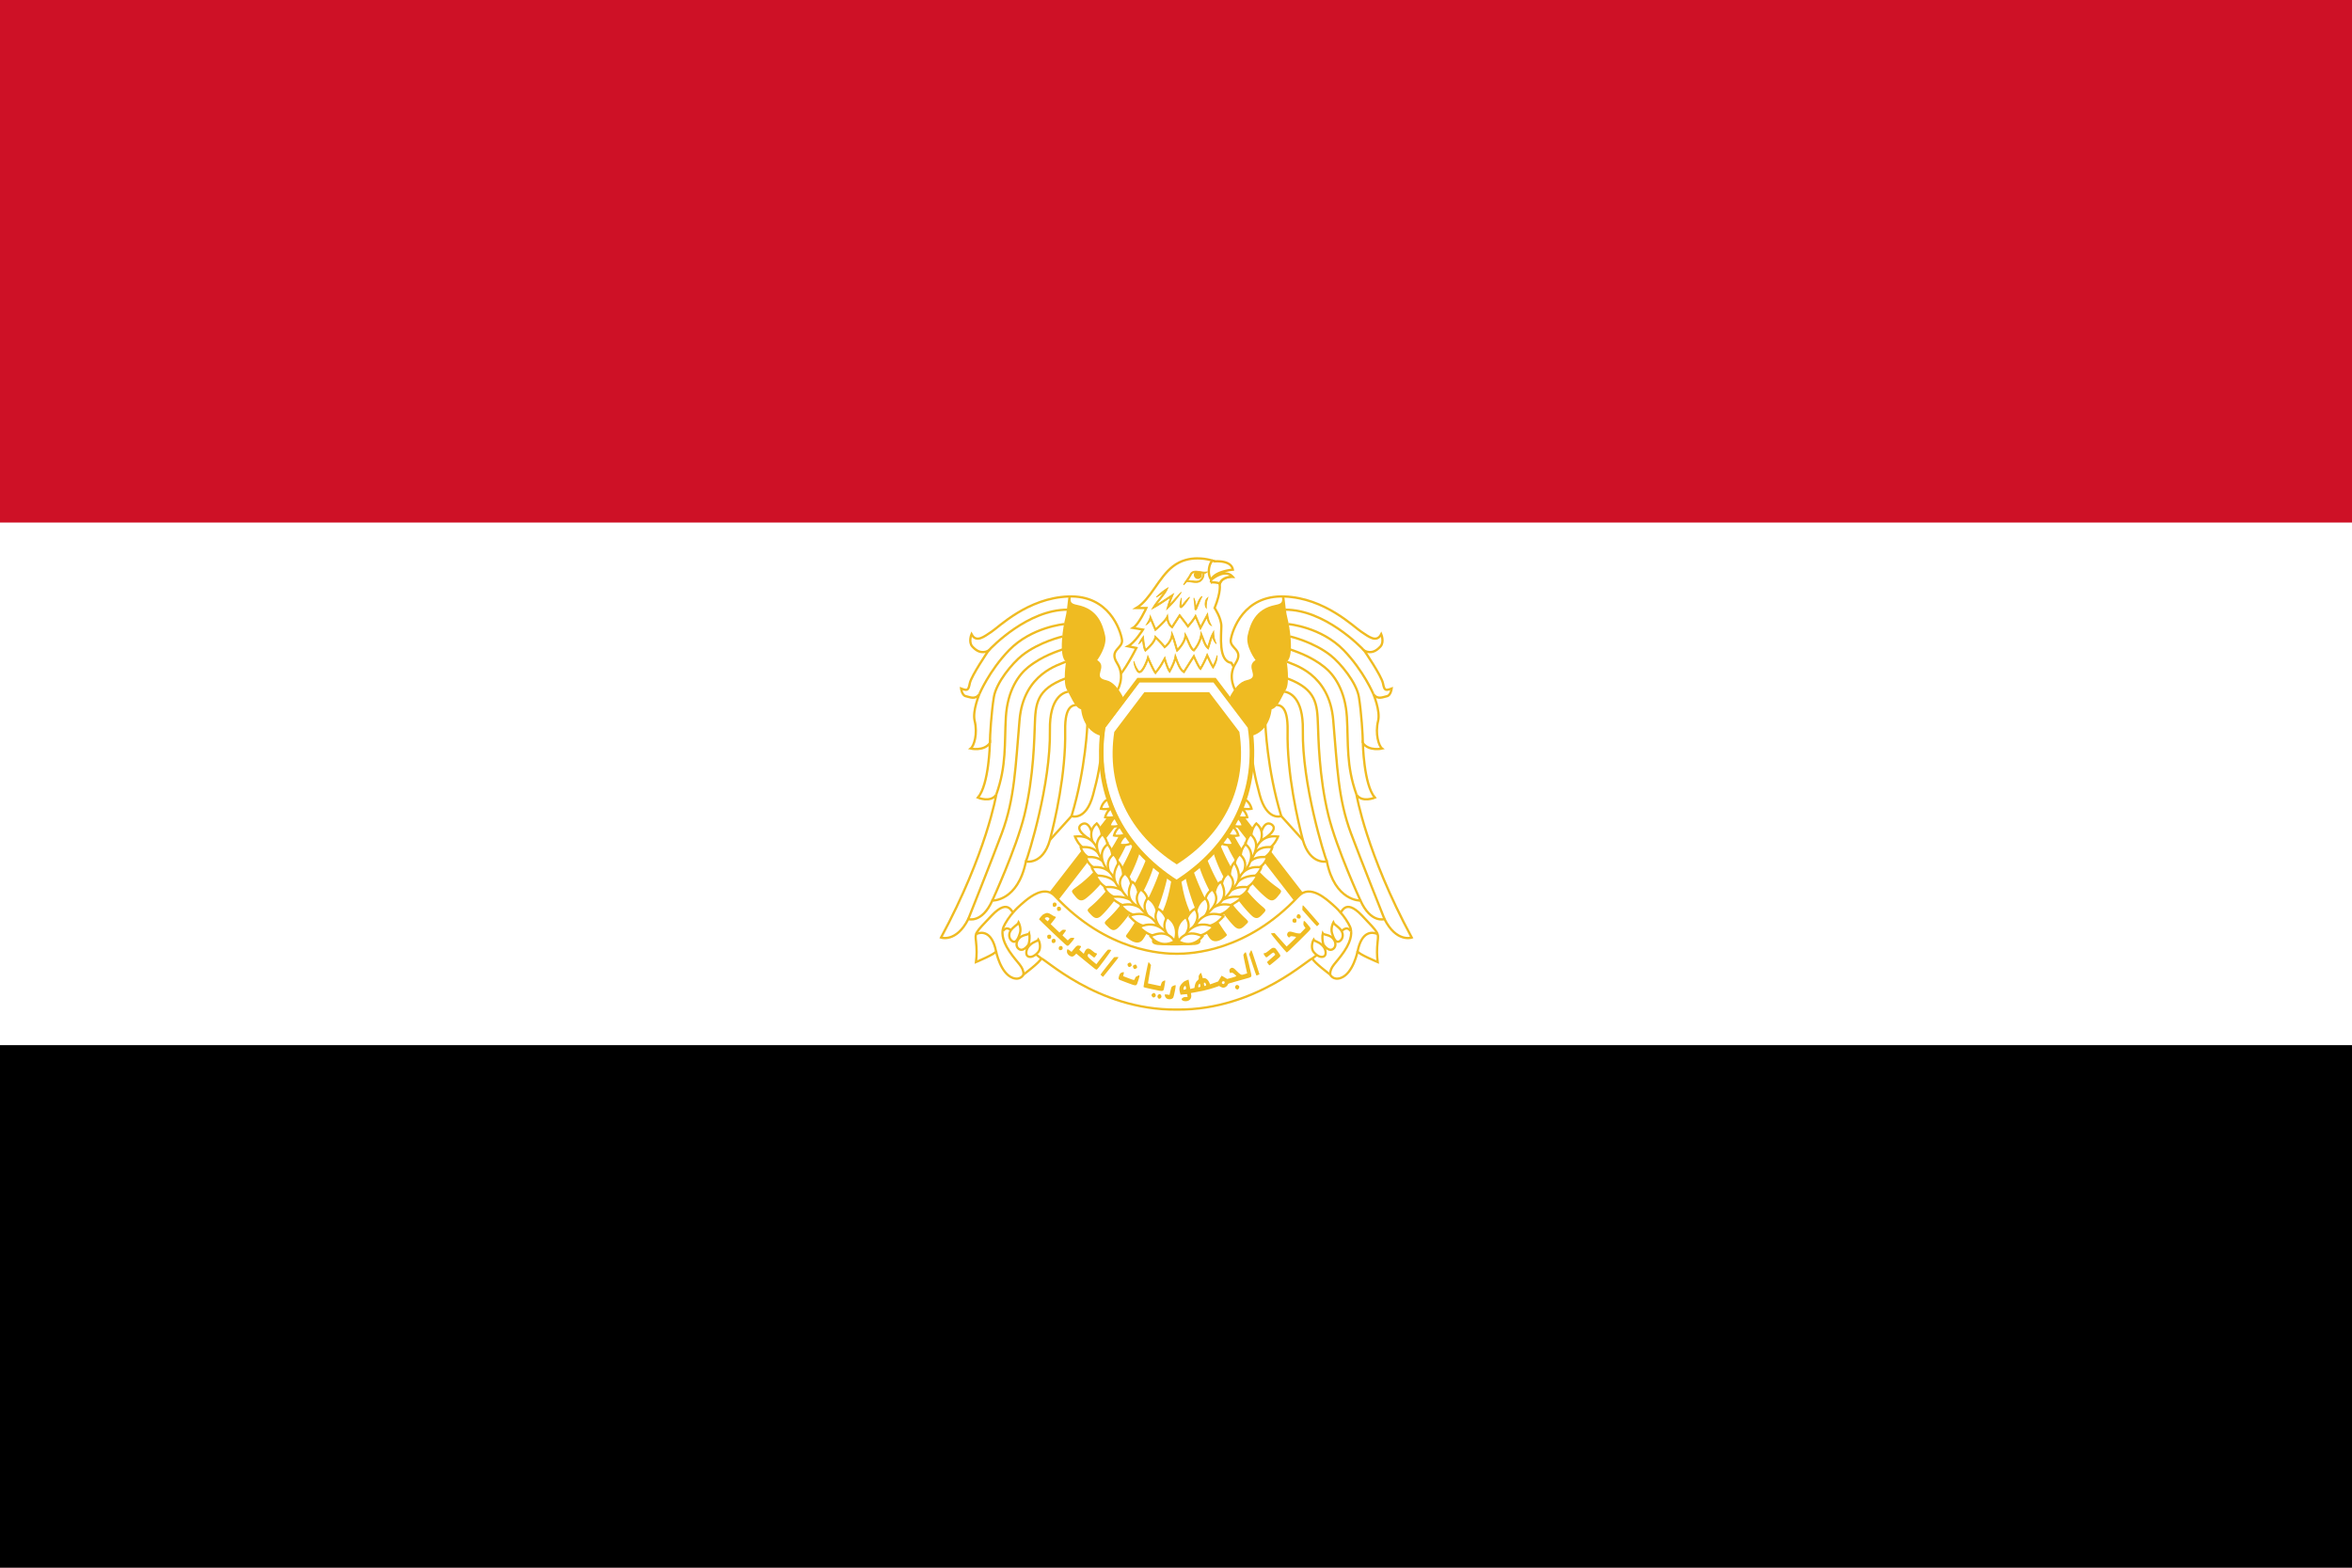 <svg xmlns="http://www.w3.org/2000/svg" xmlns:xlink="http://www.w3.org/1999/xlink" width="900" height="600"><defs><path id="a" d="M120.841 128.896c.679-.772 1.033-1.293 1.52-2.164.712-1.356 2.455-.42 3.878-.518-.226-.064-.42.064-.42.227 0 .938-.519 2.067-1.614 2.229-1.002.129-1.938-.228-2.908-.162-.165 0-.294.225-.456.388z"/><path d="M120.841 128.896c.679-.772 1.033-1.293 1.52-2.164.712-1.356 2.455-.42 3.878-.518-.226-.064-.42.064-.42.227 0 .938-.519 2.067-1.614 2.229-1.002.129-1.938-.228-2.908-.162-.165 0-.294.225-.456.388z" id="b"/><path id="c" d="M120.841 128.896c.679-.772 1.033-1.293 1.52-2.164.712-1.356 2.455-.42 3.878-.518-.226-.064-.42.064-.42.227 0 .938-.519 2.067-1.614 2.229-1.002.129-1.938-.228-2.908-.162-.165 0-.294.225-.456.388z"/><clipPath id="d"><use style="overflow:visible" overflow="visible" xlink:href="#b" width="100%" height="100%"/></clipPath></defs><path style="fill:#ce1126;fill-rule:evenodd" d="M0 0h900v600H0Z"/><path d="M0 200h900v400H0z" fill-rule="evenodd" fill="#fff"/><path d="M0 400h900v200H0z" fill-rule="evenodd"/><g style="opacity:1"><path style="fill:#efbb22;fill-opacity:1;stroke:#fff;stroke-width:3.172;stroke-miterlimit:4;stroke-dasharray:none" d="M262.676 375.53c-11.318 24.711-32.656 62.276-65.75 85.924-6.608 4.856-9.502 6.48-5 12.251 4.511 5.552 9.037 12.71 17.416 7.877 7.07-4.092 45.979-39.376 63.339-88.85a353.1 353.1 0 0 1-10.005-17.203zm13.468 22.573c-9.68 25.155-28.11 63-58.254 89.243-6.299 5.315-8.863 7.16-4.202 12.245 4.68 4.856 9.356 11.33 17.26 5.8 6.473-4.841 41.619-42.737 55.945-91.86a334.99 334.99 0 0 1-10.75-15.428z" transform="translate(357.016 210.723) scale(.278)"/><path style="fill:#efbb22;fill-opacity:1;stroke:#fff;stroke-width:3.172;stroke-miterlimit:4;stroke-dasharray:none" d="M296.338 412.605c-9.063 25.77-26.269 64.022-55.077 91.703-6.133 5.787-8.713 7.853-3.867 12.488 4.845 4.621 9.67 10.858 17.42 4.621 6.323-5.014 40.136-45.104 53.05-95.036a301.019 301.019 0 0 1-11.526-13.776zm17.026 19.79c-6.676 21.452-19.492 53.038-43.73 89.259-4.999 7.617-8.063 8.79-3.052 12.945 4.999 4.155 14.67 10.408 21.935 3.72 6-5.615 28.165-49.225 36.823-93.827a314.275 314.275 0 0 1-11.976-12.096zM407.791 375.523c11.319 24.711 32.656 62.276 65.75 85.924 6.608 4.856 9.502 6.48 5 12.251-4.51 5.552-9.036 12.71-17.415 7.877-7.07-4.092-45.979-39.376-63.34-88.85a353.1 353.1 0 0 0 10.005-17.203zm-13.467 22.573c9.68 25.155 28.11 63 58.254 89.243 6.298 5.315 8.862 7.16 4.202 12.245-4.68 4.856-9.357 11.33-17.26 5.8-6.473-4.841-41.619-42.737-55.945-91.86a334.99 334.99 0 0 0 10.749-15.428z" transform="translate(357.016 210.723) scale(.278)"/><g style="fill:#999;fill-opacity:1"><g style="fill:#999;fill-opacity:1;stroke:#000;stroke-width:.288"><path style="fill:#efbb22;fill-opacity:1;stroke:#fff;stroke-width:2.714;stroke-miterlimit:4;stroke-dasharray:none" d="m335.139 445.228-3.377-.005s-2.311 38.334-15.532 59.648c-7.27 11.57-13.216 24.126-14.377 26.437-1.165 2.153-7.433 9.908 6.933 10.905 9.744.501 26.437.501 26.437.501l26.278-.5c14.382-.993 8.099-8.753 6.933-10.906-1.166-2.31-7.117-14.872-14.382-26.437-13.22-21.32-15.537-59.643-15.537-59.643z" transform="matrix(.271 0 0 .388 359.27 151.81)"/><path style="fill:#efbb22;fill-opacity:1;stroke:#fff;stroke-width:2.714;stroke-miterlimit:4;stroke-dasharray:none" d="M374.989 446.588c9.285 18.42 26.913 45.762 56.428 65.548 6.283 4.136 8.926 5.613 3.962 8.926-4.964 3.303-9.908 7.76-17.848 3.303-6.478-3.584-41.12-32.24-54.352-67.93a257.851 257.851 0 0 0 11.81-9.847zm-17.444 14.146c6.84 15.333 19.97 37.91 44.802 63.8 5.122 5.445 8.26 6.283 3.128 9.253-5.122 2.97-15.03 7.44-22.474 2.659-6.146-4.013-28.856-35.185-37.726-67.066a294.277 294.277 0 0 0 12.27-8.646z" transform="matrix(.271 0 0 .388 359.27 151.81)"/></g></g><path transform="matrix(-.239 .141 .17 .22 357.016 210.723)" style="opacity:1;fill:#efbb22;fill-opacity:1;fill-rule:nonzero;stroke:#efbb22;stroke-width:3.184;stroke-miterlimit:4;stroke-dasharray:none;stroke-dashoffset:0;stroke-opacity:1;paint-order:markers fill stroke" d="M-114.374 501.201h13.352v224.026h-13.352z"/><path transform="matrix(.239 .141 -.17 .22 357.016 210.723)" style="opacity:1;fill:#efbb22;fill-opacity:1;fill-rule:nonzero;stroke:#efbb22;stroke-width:3.184;stroke-miterlimit:4;stroke-dasharray:none;stroke-dashoffset:0;stroke-opacity:1;paint-order:markers fill stroke" d="M419.971 157.448h13.352v224.026h-13.352z"/><path style="fill:#fff;fill-opacity:1;stroke:#efbb22;stroke-width:3.175;stroke-miterlimit:4;stroke-dasharray:none" d="M364.11 10.738c-10.393-.015-22.745 2.393-33.814 10.987-19.667 15.036-30.895 45.763-50.389 57.337h13.712s-10.245 22.639-18.339 27.419l13.722 2.316s-11.4 18.344-20.654 22.965l11.57 2.306s-18.18 36.53-27.435 41.146c0 0 5.123 20.655-9.253 25.282l16.196 34.366h153.49l16.037-32.06c-16.033-6.933-9.08-32.22-9.08-32.22l-9.253-16.038c-18.344-2.306-13.727-38.835-13.727-50.226 0-11.574-9.264-25.271-9.264-25.271 9.258-22.97 6.937-32.235 6.937-32.235 2.311-11.396 17.843-10.905 17.843-10.905-1.002-1.16-6.743-2.607-7.878-3.292l-19.241 4.427-2.21 3.044c2.562-1.007-8.71-2.576.815-6.744 6.95-6.868 3.734-18.58 3.734-18.58s-10.144-3.999-23.518-4.024z" transform="translate(357.016 210.723) scale(.278)"/><path style="fill:#fff;fill-opacity:1" d="M364.1 15.155c12.48.02 21.893 3.733 21.893 3.733l.991.398 1.08-.107s5.24-.49 10.52.506c2.634.506 5.16 1.386 6.898 2.582 1.728 1.181 2.694 2.434 3.088 4.658 0 0-14.64 2.986-15.331 3.267l-7.949 6.85 19.24-4.427c-.531.133-.914.107-1.461.286-5.006 1.56-11.263 5.465-12.807 13.073l-.2.971.246.961s.419 1.217-.108 5.941c-.531 4.714-2.147 12.383-6.651 23.549l-.885 2.193 1.324 1.938s2.127 3.154 4.295 7.735c2.178 4.57 4.203 10.475 4.203 15.072 0 5.102-1.197 17.505 0 28.998.603 5.731 1.768 11.365 4.37 16.13 2.24 4.105 5.993 7.475 10.814 8.85l7.53 13.037c-.5 2.122-1.446 6.662-1.216 12.91.158 3.997.838 8.379 2.807 12.479a20.898 20.898 0 0 0 6.4 7.74l-12.99 25.967H262.238l-13.251-28.12c2.305-1.553 4.294-3.348 5.557-5.47 2.014-3.374 2.817-7.03 3.113-10.337.358-4.085.006-7.26-.368-9.515 2.45-1.999 4.658-4.427 6.948-7.54 3.155-4.285 6.345-9.387 9.249-14.32a355.652 355.652 0 0 0 10.389-19.106l2.576-5.17-7.725-1.543c2.53-2.562 4.837-5.414 6.917-8.078 4.162-5.363 7.117-10.118 7.117-10.118l3.487-5.603-11.6-1.953c2.5-3.231 4.678-6.907 6.697-10.42 3.696-6.467 6.32-12.28 6.32-12.28l2.826-6.247h-8.15c6.034-5.982 11.254-13.135 16.34-20.405 7.736-11.053 15.323-22.106 24.326-29.003l.011-.01.02-.012c10.072-7.853 21.356-10.056 31.064-10.04z" transform="translate(357.016 210.723) scale(.278)"/><path style="fill:#efbb22;fill-opacity:1;stroke:#efbb22;stroke-width:1.076;stroke-miterlimit:4;stroke-dasharray:none;stroke-opacity:1" d="M325.404 74.712c1.303-4.264 2.868-8.319 4.586-12.465l1.14-2.725-2.485 1.595c-7.065 4.52-15.363 10.256-21.708 14.07 2.066-2.935 4.617-6.155 7.066-9.295 3.384-4.335 6.564-8.456 8.052-11.697l1.294-2.802c-6.008 3.518-11.59 8.216-16.013 12.664 4.013-1.81 7.72-4.8 11.058-7.219-1.564 2.367-3.66 5.102-5.858 7.925-3.375 4.325-6.984 8.84-9.3 12.694l-1.759 2.899 2.986-1.62c6.073-3.293 14.903-9.388 22.7-14.46-1.749 4.367-3.303 8.728-4.546 13.411l-.858 3.262 2.408-2.357c6.487-6.34 12.812-13.84 17.684-21.324-5.568 5.363-10.93 11.758-16.447 17.444zm38.349-1.207c-.608 1.503-1.17 2.92-1.656 4.07-.563-4.382-1.268-8.17-3.048-12.393.594 5.808 1.3 9.632 1.386 15.036 0 .296-.077.49.204.935.128.225.578.532.962.491.383-.04.536-.21.66-.322.45-.44.577-.838.889-1.498.598-1.319 1.38-3.384 2.316-5.624 1.6-3.763 2.807-7.31 4.99-11.176-3.712 2.3-5.133 6.61-6.703 10.481zm-18.794-.675c-1.324 1.626-2.566 3.017-3.323 3.615.051-4.474.23-11.263.23-11.263s-2.08 6.779-2.08 11.564c0 .368.03.7.183 1.038.138.338.522.706.946.788.834.189 1.324-.23 1.846-.64 1.053-.818 2.28-2.239 3.645-3.936 2.735-3.354 4.826-6.713 6.866-9.975-3.2 2.342-5.634 5.527-8.313 8.81zm30.077-3.062c-.598 2.837-.945 6.462 1.192 9.294-.18-2.95.066-6.273.618-8.916.552-2.658 1.457-5.332 1.457-5.332s-2.674 2.111-3.267 4.954zm-12.735 10.588c.02.046.01.036 0 0zm15.675 5.884-1.4 2.623c-2.777 5.164-5.553 10.333-8.34 15.48-2.014-4.754-4.013-9.493-6.027-14.243l-.746-1.753-.93 1.656c-2.43 4.315-7.562 10.517-9.526 12.822-3.778-5.383-10.756-14.1-10.756-14.1l-.798-1.007-.71 1.079a8694.436 8694.436 0 0 0-9.883 15.23c-2.76-2.158-4.903-6.473-5.598-12.51l-.368-3.155-1.386 2.863c-1.4 2.889-5.43 7.224-9.054 10.71a159.242 159.242 0 0 1-5.936 5.374 7611.599 7611.599 0 0 0-6.283-14.867l-1.186-2.807c-.568 4.642-3.39 8.967-5.445 12.424 2.74-1.53 4.683-3.855 5.895-6.596a15740 15740 0 0 1 5.802 13.738l.491 1.155.961-.792s3.303-2.73 6.994-6.273c2.91-2.787 6.064-6.023 8.083-8.957 1.094 5.628 3.482 9.754 6.815 11.825l.767.486.496-.757c3.241-4.985 6.478-9.96 9.698-14.95 2.102 2.664 7.777 9.909 10.563 13.963l.675.987.782-.905s6.048-6.861 9.576-12.454c2.024 4.785 4.034 9.565 6.063 14.35l.747 1.795.925-1.707c2.664-4.94 5.307-9.862 7.96-14.796.992 4.172 2.67 9.397 6.268 11.038-3.578-6.104-4.514-10.987-5.189-16.969zm-89.659 36.688c.138 1.319.348 3.042.619 4.842.297 1.937.66 3.992 1.104 5.782.45 1.805.93 3.323 1.657 4.366l.572.818.772-.629s3.185-2.602 6.509-6.206c2.904-3.134 5.976-7.01 7.142-10.86a437.142 437.142 0 0 1 4.294 4.367c2.879 2.985 6.084 6.477 7.127 8.011l.537.808.777-.563s7.541-5.46 10-14.586c.885 2.5 1.84 5.593 2.73 8.554 1.294 4.304 2.429 8.302 3.037 10.046l.47 1.36 1.049-.977s2.735-2.582 5.552-6.483c2.316-3.195 4.73-7.316 5.71-11.723 1.31 2.756 2.649 6.1 4.055 9.198 1.871 4.115 3.768 7.848 6.62 9.167l.62.291.46-.511s7.326-8.027 9.887-18.993c1.32 3.302 2.296 6.053 3.323 8.394 1.31 2.996 2.715 5.394 4.99 7.373l1.033.905.455-1.294c1.938-5.434 3.282-11.345 5.409-16.314.49 3.374 1.748 6.795 5.123 10.225-2.879-6.283-3.513-11.079-3.564-17.219l-1.707 3.052c-3.037 5.435-4.504 12.214-6.524 18.273-1.431-1.555-2.449-3.375-3.512-5.742-1.258-2.878-2.505-6.549-4.494-11.273l-1.309-3.129-.47 3.36c-1.386 10.101-7.705 18.379-9.525 20.567-1.636-1.207-3.471-4.3-5.123-7.899-1.83-4.034-3.553-8.63-5.434-11.85l-1.54-2.644-.199 3.042c-.322 4.903-3.067 9.908-5.782 13.66a49.234 49.234 0 0 1-4.284 5.154c-.619-1.999-1.529-5.194-2.536-8.538-1.288-4.325-2.735-8.906-3.952-11.733l-1.38-3.196-.394 3.457c-.961 8.318-7.03 14.161-9.147 15.956-1.508-1.979-4.212-4.847-6.738-7.47a304.984 304.984 0 0 0-5.511-5.572l-1.304-1.294-.266 1.81c-.516 3.543-3.819 8.068-7.05 11.57a71.095 71.095 0 0 1-5.465 5.286c-.307-.731-.619-1.713-.9-2.827-.42-1.698-.777-3.717-1.064-5.619a127.88 127.88 0 0 1-.864-7.203l-.21-2.526c-2.407 3.405-4.989 7.04-6.328 10.547 2.147-1.421 3.543-3.395 4.943-5.368zm97.133 35.604c-2.239-3.814-5.44-10.731-7.198-14.586l-.9-1.938-.807 1.968c-3.681 8.84-7.102 14.796-8.497 17.107-1.406-1.948-3.308-5.496-4.847-8.702-1.846-3.844-3.293-7.254-3.293-7.254l-.7-1.626-.961 1.498c-4.392 6.953-8.81 13.911-13.211 20.849-2.26-1.641-4.284-4.78-5.94-8.282-1.831-3.891-3.288-8.201-4.474-11.396l-1.186-3.2-.588 3.368c-1.115 6.35-5.45 14.76-7.22 17.997-1.293-2.306-2.658-5.803-3.711-8.87-1.273-3.728-2.132-6.898-2.132-6.898l-.583-2.178-1.12 1.964c-3.783 6.707-5.056 9.877-11.845 18.405-1.55-2.454-3.732-6.887-5.588-10.828-2.142-4.592-3.875-8.63-3.875-8.63l-1.084-2.526-.67 2.664c-.532 2.132-2.812 8.256-5.46 12.924-1.324 2.331-2.776 4.33-3.983 5.26-.608.492-1.12.67-1.483.666-.363-.006-.705-.123-1.16-.711-4.402-5.511-6.503-13.303-6.503-13.303s.214 8.405 5.061 14.458c.695.875 1.616 1.386 2.582 1.39.961.011 1.83-.423 2.643-1.047 1.61-1.258 3.088-3.39 4.463-5.828 2.076-3.661 3.876-7.981 4.903-10.962a325.77 325.77 0 0 0 2.889 6.38c2.152 4.622 4.663 9.75 6.457 12.163l.72.962.747-.93c6.81-8.437 8.595-12.036 11.723-17.706.384 1.268.92 2.991 1.55 4.847 1.293 3.788 2.95 8.14 4.754 10.655l.828 1.17.732-1.232s5.225-8.84 7.49-16.876c.96 2.658 2.096 5.72 3.47 8.614 1.913 4.019 4.24 7.766 7.445 9.592l.756.44.481-.747c4.254-6.718 8.507-13.441 12.771-20.164a198.157 198.157 0 0 0 2.633 5.716c1.871 3.885 4.065 8.15 5.951 10.117l.793.844.639-.966s3.992-6.043 8.517-16.544c2.086 4.53 5.194 11.084 7.3 14.243l.819 1.227.746-1.278c3.037-5.225 5.016-9.601 4.811-16.503-1.314 5.148-3.262 9.785-5.654 14.223z" transform="translate(357.016 210.723) scale(.278)"/><path d="M346.974 44.036c3.471-3.947 5.28-6.61 7.77-11.063 3.64-6.933 12.552-2.148 19.827-2.649-1.155-.327-2.147.328-2.147 1.16 0 4.797-2.653 10.569-8.252 11.397-5.123.66-9.908-1.166-14.867-.828-.844 0-1.503 1.15-2.331 1.983z" style="fill:#fff" transform="translate(357.016 210.723) scale(.278)"/><g transform="matrix(1.419 0 0 1.419 281.822 39.987)" clip-path="url(#d)"><path style="fill:#efbb22;fill-opacity:1" d="M124.43 127.99c.612 0 1.099-.517 1.099-1.13 0-.615-.484-1.102-1.099-1.102s-1.101.484-1.101 1.102c.004.614.487 1.13 1.101 1.13z"/></g><path style="fill:#efbb22;fill-opacity:1;stroke:#efbb22;stroke-width:1;stroke-miterlimit:4;stroke-dasharray:none;stroke-opacity:1" d="M361.79 28.238c-1.309 0-2.567.154-3.748.583-1.64.604-3.139 1.785-4.105 3.712-2.965 5.951-6.958 9.463-9.06 14.79 1.57-1.339 3.007-2.965 4.428-4.335h.03l.036-.01c4.689-.312 9.52 1.534 14.924.828h.026c3.088-.46 5.388-2.295 6.84-4.601 1.427-2.27 2.096-5.005 2.117-7.53 1.804-.323 3.154-1.489 4.77-2.567-4.903 1.232-10.266-.44-14.658-.798a17.37 17.37 0 0 0-1.6-.072zm.025 1.856c.46 0 .941.02 1.417.062 2.515.184 5.358.818 8.2 1.048-.02.112-.04.23-.04.337 0 2.24-.599 4.709-1.826 6.662-1.212 1.958-3.016 3.38-5.522 3.758-4.391.562-8.737-.885-13.41-.885 1.815-2.377 3.236-4.617 4.939-7.669l.005-.01v-.01c.818-1.565 1.825-2.367 3.093-2.838.915-.317 1.968-.45 3.144-.455z" transform="translate(357.016 210.723) scale(.278)"/><path style="fill:#fff;fill-opacity:1;stroke:#efbb22;stroke-width:3.175;stroke-miterlimit:4;stroke-dasharray:none;stroke-opacity:1" d="M253.455 193.072s12.06-19.003 0-38.007c-12.06-19.008 8.926-19.99 6.61-32.715-2.147-12.551-17.515-61.3-73.692-59.142-56.345 2.148-95.998 42.291-105.917 48.58-9.908 6.447-20.818 15.87-27.423 3.302 0 0-4.458 10.563.986 16.851 5.62 6.115 12.235 10.41 22.143 6.115 0 0-23.13 33.87-25.456 44.449-2.142 10.562-3.302 10.562-12.055 7.423 0 0 1.16 9.586 6.61 10.573 5.445 1.16 13.222 5.286 18.667-3.134 0 0-9.909 23.303-6.611 37.004 4.463 18.007-.982 34.868-5.445 38.176 0 0 17.68 4.146 26.442-7.439 0 0-1.165 57.189-16.523 75.032 0 0 17.679 7.423 25.276-4.146 0 0-13.216 80.302-76.008 196.787 0 0 20.987 7.27 37.51-25.456 0 0 18.671 6.284 33.048-25.445 0 0 35.195 1.16 46.263-53.87 0 0 23.135 5.286 33.053-29.572l29.735-32.889s19.908 7.531 29.744-29.57c6.32-23.85 10.246-39.531 13.544-81.848 8.691 24.561 15.833 3.973 17.387-2.045 6.135-23.589 2.112-59.014 2.112-59.014z" transform="translate(357.016 210.723) scale(.278)"/><g style="fill:none;stroke:#000;stroke-width:.288"><path style="fill-opacity:1;stroke:#efbb22;stroke-width:3.175;stroke-miterlimit:4;stroke-dasharray:none;stroke-opacity:1" d="M76.172 138.056c5.445-6.12 54.874-56.694 108.904-56.694m-4.316 19.843s-44.94 3.957-76.004 35.854c-27.592 28.59-40.813 60.318-40.813 60.318" transform="translate(357.016 210.723) scale(.278)"/><path style="fill-opacity:1;stroke:#efbb22;stroke-width:3.175;stroke-miterlimit:4;stroke-dasharray:none;stroke-opacity:1" d="M178.612 118.22s-32.224 7.27-56.176 26.273c-13.216 10.578-35.359 37.015-38.667 57.189-3.302 19.974-5.445 52.869-5.445 63.436" transform="translate(357.016 210.723) scale(.278)"/><path style="fill-opacity:1;stroke:#efbb22;stroke-width:3.175;stroke-miterlimit:4;stroke-dasharray:none;stroke-opacity:1" d="M178.47 136.056c-5.624 2.142-27.941 8.77-47.272 24.301-13.22 10.563-28.589 31.713-30.905 68.728-2.142 37.005 1.16 66.59-13.216 106.903" transform="translate(357.016 210.723) scale(.278)"/><path style="fill-opacity:1;stroke:#efbb22;stroke-width:3.175;stroke-miterlimit:4;stroke-dasharray:none;stroke-opacity:1" d="M183.076 152.923c-8.922 4.29-58.493 15.86-63.953 80.457-5.62 64.438-6.616 107.895-24.29 155.488-13.221 35.522-46.269 118.468-46.269 118.468" transform="translate(357.016 210.723) scale(.278)"/><path style="fill-opacity:1;stroke:#efbb22;stroke-width:3.175;stroke-miterlimit:4;stroke-dasharray:none;stroke-opacity:1" d="M81.617 481.906s32.889-71.709 44.116-117.318c13.221-54.02 13.717-109.056 14.382-123.765.986-29.73 2.147-49.734 41.81-64.607" transform="translate(357.016 210.723) scale(.278)"/><path style="fill-opacity:1;stroke:#efbb22;stroke-width:3.175;stroke-miterlimit:4;stroke-dasharray:none;stroke-opacity:1" d="M186.373 194.228c-6.61.981-26.105 7.428-25.445 52.879 1.16 75.18-29.576 172.507-33.053 180.933m70.422-215.812c-4.464 1.17-17.036-1.129-16.382 35.87 1.16 59.327-14.382 124.93-20.982 150.366M212.5 238.829s-2 61.147-21.827 126.75" transform="translate(357.016 210.723) scale(.278)"/></g><g style="fill:#999"><path style="fill:#efbb22;fill-opacity:1;stroke:none;stroke-width:1.472" d="M268.823 219.52s-10.905-37-30.731-41.146c-19.827-4.136 3.302-18.002-12.06-27.588 0 0 14.207-18.85 10.91-33.722-3.303-14.709-9.587-36.683-38.498-42.286-9.694-1.881-9.51-4.683-8.758-11.355-.792-.19-.527-.27-3.303-.22-1.186 9.704-2.31 23.303-4.458 30.742-2.152 7.27-9.908 51.545 1.16 58.989 0 0-4.457 28.584.987 38.165 5.624 9.422 11.07 25.271 19.827 27.429 0 0 2.316 38.17 39.658 38.17l.665-5.951z" transform="translate(357.016 210.723) scale(.278)"/><path style="fill:#efbb22;fill-opacity:1" d="M189.364 76.256c2.122 1.395 4.893 2.203 8.231 2.852 13.456 2.613 21.028 8.702 26.07 15.926 5.04 7.224 7.346 15.767 8.961 22.991 1.273 5.747-.956 13.436-3.89 19.56-2.93 6.14-6.232 10.533-6.232 10.533l-2.91 3.854 4.1 2.552c3.012 1.876 3.36 3.016 3.523 4.52.169 1.497-.378 3.747-1.099 6.446-.72 2.679-1.805 6.079-.184 9.908 1.61 3.814 5.644 6.135 11.253 7.306 7.5 1.575 14.841 10.562 19.81 19.888 3.488 6.528 5.824 12.878 6.903 16.063l-23.947 30.369-.343 3.108c-14.5-1.165-21.687-8.752-26.028-16.641-4.709-8.579-5.281-17.224-5.281-17.224l-.2-3.252-3.154-.772c-2.147-.526-5.363-3.834-8.333-8.916-2.96-5.067-5.69-11.34-8.733-16.427-1.523-2.735-2.367-12.188-1.948-20.24.42-8.078 1.504-15.026 1.504-15.026l.434-2.781-2.336-1.585c-.89-.578-2.531-3.518-3.252-8.308-.72-4.796-.746-11.023-.337-17.3.802-12.527 3.41-25.778 4.202-28.452l.005-.02v-.01c1.483-5.129 2.429-12.097 3.211-18.922z" transform="translate(357.016 210.723) scale(.278)"/></g><path style="fill:#fff;fill-opacity:1;stroke:#efbb22;stroke-width:3.175;stroke-miterlimit:4;stroke-dasharray:none" d="M416.555 193.072s-12.05-19.003 0-38.007c12.05-19.008-8.916-19.99-6.61-32.715 2.147-12.551 17.516-61.3 73.682-59.142 56.345 2.148 96.003 42.291 105.937 48.58 9.908 6.447 20.808 15.87 27.424 3.302 0 0 4.453 10.563-.982 16.851-5.634 6.115-12.25 10.41-22.147 6.115 0 0 23.129 33.87 25.45 44.449 2.147 10.562 3.303 10.562 12.045 7.423 0 0-1.16 9.586-6.61 10.573-5.435 1.16-13.211 5.286-18.661-3.134 0 0 9.908 23.303 6.605 37.004-4.458 18.007.992 34.868 5.455 38.176 0 0-17.684 4.146-26.442-7.439 0 0 1.16 57.189 16.514 75.032 0 0-17.68 7.423-25.272-4.146 0 0 13.221 80.302 75.998 196.787 0 0-20.981 7.27-37.505-25.456 0 0-18.661 6.284-33.048-25.445 0 0-35.205 1.16-46.263-53.87 0 0-23.135 5.286-33.058-29.572l-29.735-32.889s-19.903 7.531-29.724-29.57c-6.33-23.85-10.245-39.531-13.548-81.848-8.686 24.561-15.829 3.973-17.393-2.045-6.125-23.589-2.112-59.014-2.112-59.014z" transform="translate(357.016 210.723) scale(.278)"/><g style="fill:none;stroke:#000;stroke-width:.288"><path style="fill-opacity:1;stroke:#efbb22;stroke-width:3.175;stroke-miterlimit:4;stroke-dasharray:none;stroke-opacity:1" d="M593.833 138.056c-5.445-6.12-54.884-56.694-108.903-56.694m4.305 19.843s44.945 3.957 76.009 35.854c27.592 28.59 40.808 60.318 40.808 60.318" transform="translate(357.016 210.723) scale(.278)"/><path style="fill-opacity:1;stroke:#efbb22;stroke-width:3.175;stroke-miterlimit:4;stroke-dasharray:none;stroke-opacity:1" d="M491.383 118.22s32.23 7.27 56.176 26.273c13.221 10.578 35.369 37.015 38.667 57.189 3.302 19.974 5.445 52.874 5.445 63.436" transform="translate(357.016 210.723) scale(.278)"/><path style="fill-opacity:1;stroke:#efbb22;stroke-width:3.175;stroke-miterlimit:4;stroke-dasharray:none;stroke-opacity:1" d="M491.53 136.056c5.629 2.142 27.941 8.77 47.272 24.301 13.22 10.563 28.589 31.713 30.905 68.728 2.147 37.005-1.166 66.59 13.21 106.903" transform="translate(357.016 210.723) scale(.278)"/><path style="fill-opacity:1;stroke:#efbb22;stroke-width:3.175;stroke-miterlimit:4;stroke-dasharray:none;stroke-opacity:1" d="M486.93 152.923c8.916 4.29 58.492 15.86 63.953 80.457 5.628 64.438 6.61 107.895 24.29 155.488 13.22 35.522 46.268 118.468 46.268 118.468" transform="translate(357.016 210.723) scale(.278)"/><path style="fill-opacity:1;stroke:#efbb22;stroke-width:3.175;stroke-miterlimit:4;stroke-dasharray:none;stroke-opacity:1" d="M588.388 481.906s-32.889-71.709-44.116-117.318c-13.221-54.02-13.727-109.056-14.382-123.765-.976-29.73-2.147-49.734-41.805-64.607" transform="translate(357.016 210.723) scale(.278)"/><path style="fill-opacity:1;stroke:#efbb22;stroke-width:3.175;stroke-miterlimit:4;stroke-dasharray:none;stroke-opacity:1" d="M483.627 194.228c6.61.981 26.1 7.428 25.455 52.879-1.16 75.18 29.587 172.507 33.058 180.933m-70.431-215.812c4.463 1.17 17.025-1.129 16.381 35.87-1.16 59.327 14.382 124.93 20.982 150.366M457.5 238.829s2 61.147 21.832 126.75" transform="translate(357.016 210.723) scale(.278)"/></g><g style="fill:#999"><path style="fill:#efbb22;fill-opacity:1;stroke:none;stroke-width:1.472" d="M401.177 219.52s10.915-37 30.737-41.146c19.831-4.136-3.303-18.002 12.055-27.588 0 0-14.193-18.85-10.9-33.722 3.303-14.709 9.576-36.683 38.482-42.286 9.694-1.881 9.52-4.683 8.748-11.355.797-.19.531-.27 3.308-.22 1.19 9.704 2.31 23.303 4.458 30.742 2.147 7.27 9.913 51.545-1.16 58.989 0 0 4.462 28.584-.988 38.165-5.623 9.422-11.073 25.271-19.831 27.429 0 0-2.306 38.17-39.663 38.17l-.65-5.951z" transform="translate(357.016 210.723) scale(.278)"/><path style="fill:#efbb22;fill-opacity:1" d="M480.641 76.256c-2.127 1.395-4.892 2.203-8.226 2.852-13.451 2.613-21.028 8.702-26.079 15.926-5.026 7.224-7.347 15.767-8.957 22.991-1.273 5.747.956 13.436 3.9 19.56 2.925 6.14 6.223 10.533 6.223 10.533l2.904 3.854-4.096 2.552c-3.016 1.876-3.343 3.016-3.522 4.52-.159 1.497.378 3.747 1.1 6.446.725 2.679 1.809 6.079.188 9.908-1.61 3.814-5.644 6.135-11.252 7.306-7.5 1.575-14.842 10.562-19.812 19.888-3.486 6.528-5.823 12.878-6.907 16.063l23.953 30.369.347 3.108c14.49-1.165 21.672-8.752 26.023-16.641 4.714-8.579 5.276-17.224 5.276-17.224l.2-3.252 3.16-.772c2.141-.526 5.352-3.834 8.323-8.916 2.965-5.067 5.695-11.34 8.732-16.427 1.523-2.735 2.367-12.188 1.953-20.24-.414-8.078-1.508-15.026-1.508-15.026l-.43-2.781 2.331-1.585c.9-.578 2.531-3.518 3.257-8.308.721-4.796.747-11.023.338-17.3-.803-12.527-3.416-25.778-4.208-28.452l-.005-.02v-.01c-1.467-5.129-2.429-12.097-3.206-18.922z" transform="translate(357.016 210.723) scale(.278)"/></g><g style="fill:#999"><g style="stroke:#000;stroke-width:.288"><path style="fill:#fff;fill-opacity:1;stroke:#efbb22;stroke-width:3.172;stroke-miterlimit:4;stroke-dasharray:none" d="m247.792 339.67-9.841 4.422c-5.414 4.422-6.887 11.309-6.887 11.309s6.39 1.477 12.787-.486c6.39-1.973 9.345-4.923 9.345-4.923zm5.87 11.743-9.837 4.417c-5.414 4.433-6.887 11.32-6.887 11.32s6.391 1.477 12.787-.497c6.39-1.968 9.346-4.918 9.346-4.918zm5.874 12.265-9.837 4.422c-5.419 4.433-6.891 11.314-6.891 11.314s6.395 1.478 12.791-.49c6.386-1.979 9.34-4.929 9.34-4.929zm6.365 12.817-9.842 4.428c-5.414 4.417-6.886 11.309-6.886 11.309s6.39 1.477 12.786-.491c6.39-1.974 9.34-4.919 9.34-4.919zm7.347 12.71-9.837 4.422c-5.414 4.412-6.886 11.31-6.886 11.31s6.39 1.477 12.786-.502c6.39-1.968 9.34-4.918 9.34-4.918z" transform="translate(357.016 210.723) scale(.278)"/></g><path style="fill:#fff;fill-opacity:1" d="m246.141 344.445 2.352 4.499c-1.248.74-3.098 1.64-5.716 2.449-2.275.715-4.642.879-6.575.843.828-1.62 2.04-3.507 3.737-5zm5.88 11.743 2.351 4.494c-1.247.746-3.103 1.651-5.716 2.449-2.285.716-4.642.88-6.574.838.823-1.625 2.03-3.507 3.732-5.005zm5.869 12.27 2.351 4.489c-1.252.752-3.098 1.651-5.715 2.46-2.275.705-4.643.873-6.585.843.833-1.641 2.045-3.507 3.747-5.005zm6.36 12.817 2.351 4.494c-1.247.747-3.098 1.631-5.715 2.45-2.275.72-4.643.884-6.575.848.828-1.641 2.04-3.507 3.737-5zm7.352 12.71 2.351 4.494c-1.247.747-3.103 1.646-5.716 2.454-2.28.706-4.637.87-6.574.839.828-1.636 2.035-3.518 3.732-5.006z" transform="translate(357.016 210.723) scale(.278)"/><g style="stroke:#000;stroke-width:.288"><path style="fill:#fff;fill-opacity:1;stroke:#efbb22;stroke-width:3.172;stroke-miterlimit:4;stroke-dasharray:none" d="m421.726 339.669 9.842 4.422c5.414 4.423 6.887 11.31 6.887 11.31s-6.391 1.477-12.787-.486c-6.39-1.974-9.346-4.924-9.346-4.924zm-5.869 11.744 9.837 4.417c5.414 4.432 6.886 11.319 6.886 11.319s-6.39 1.477-12.786-.496c-6.39-1.968-9.346-4.918-9.346-4.918zm-5.874 12.265 9.836 4.422c5.42 4.432 6.892 11.314 6.892 11.314s-6.396 1.477-12.791-.49c-6.386-1.98-9.341-4.93-9.341-4.93zm-6.365 12.817 9.841 4.427c5.415 4.417 6.887 11.31 6.887 11.31s-6.39 1.477-12.786-.492c-6.391-1.973-9.341-4.918-9.341-4.918zm-7.347 12.709 9.837 4.423c5.414 4.412 6.886 11.309 6.886 11.309s-6.39 1.477-12.786-.501c-6.391-1.969-9.34-4.919-9.34-4.919z" transform="translate(357.016 210.723) scale(.278)"/></g><path style="fill:#fff;fill-opacity:1" d="m423.378 344.444-2.352 4.5c1.247.74 3.098 1.64 5.716 2.448 2.275.716 4.642.88 6.575.844-.829-1.621-2.04-3.508-3.738-5zm-5.88 11.744-2.351 4.494c1.247.746 3.103 1.65 5.715 2.448 2.286.716 4.643.88 6.575.839-.823-1.626-2.03-3.507-3.732-5.005zm-5.869 12.27-2.352 4.489c1.253.751 3.099 1.65 5.716 2.459 2.275.705 4.642.874 6.585.843-.833-1.64-2.045-3.507-3.747-5.005zm-6.36 12.817-2.352 4.494c1.248.746 3.099 1.63 5.716 2.449 2.275.72 4.642.884 6.575.848-.828-1.64-2.04-3.507-3.737-5zm-7.352 12.71-2.351 4.494c1.247.746 3.103 1.646 5.715 2.454 2.28.705 4.637.869 6.575.838-.828-1.636-2.035-3.517-3.732-5.005z" transform="translate(357.016 210.723) scale(.278)"/></g><g style="fill:#fff"><path style="fill-opacity:1;stroke:#efbb22;stroke-width:6.334;stroke-miterlimit:4;stroke-dasharray:none" d="m387.632 178.455 48.626 64.214c13.482 87.63-23.273 164.527-101.024 214.027-77.66-49.53-114.327-126.47-100.866-214.032l48.462-64.229h104.787z" transform="translate(357.016 210.723) scale(.278)"/><path d="M477.067 278.548c3.526 23.578-6.196 44.135-26.978 57.635-20.754-13.51-30.458-34.071-26.936-57.635l12.944-17.154h27.978zm-39.992-14.698-.336.446-11.774 15.532-.042.281c-3.226 21.29 5.717 40.092 24.565 52.13l.605.384.605-.385c18.871-12.027 27.84-30.82 24.61-52.129l-.038-.283-12.16-15.978h-.561z"/></g><g style="fill:#f8c300"><path style="fill:#fff;fill-opacity:1;stroke:#efbb22;stroke-width:3.172;stroke-miterlimit:4;stroke-dasharray:none" d="M219.721 400.115s-27.112-15.205-15.537-22.97c10.414-6.77 16.687 12.06 15.537 22.97z" transform="translate(357.016 210.723) scale(.278)"/><path style="fill:#fff" d="M208.397 379.501c.378 0 .69.138 1.078.328.9.434 2.245 1.8 3.375 3.946 1.288 2.46 2.244 5.834 2.735 9.085-1.769-1.242-3.686-2.689-5.394-4.217-2.438-2.184-4.335-4.586-4.831-5.967-.24-.69-.2-.961-.138-1.165.061-.205.2-.547 1.099-1.166.987-.609 1.58-.844 2.076-.844z" transform="translate(357.016 210.723) scale(.278)"/><path style="fill:#fff;fill-opacity:1;stroke:#efbb22;stroke-width:3.172;stroke-miterlimit:4;stroke-dasharray:none" d="M227.15 413.996s-19.832-23.636-1.81-38.34c0 0 14.54 13.053 1.81 38.34z" transform="translate(357.016 210.723) scale(.278)"/><path style="fill:#fff" d="M224.992 381.398c.787 1.258 1.636 2.955 2.326 5.123 1.437 4.489 2.086 10.854-.94 19.479-1.15-1.984-2.337-4.361-3.237-6.923-1.216-3.466-1.835-7.178-1.298-10.608.383-2.454 1.283-4.796 3.15-7.07z" transform="translate(357.016 210.723) scale(.278)"/><path style="fill:#fff;fill-opacity:1;stroke:#efbb22;stroke-width:3.172;stroke-miterlimit:4;stroke-dasharray:none" d="M227.15 413.996s-4.954-23.789-31.724-20.333c0 0 8.59 24.79 31.724 20.333z" transform="translate(357.016 210.723) scale(.278)"/><path style="fill:#fff" d="M201.387 397.18c8.728.154 13.661 3.86 16.964 7.823a25.703 25.703 0 0 1 3.543 5.67c-7.577.112-12.633-3.538-16.396-7.766-1.743-1.938-3.103-3.973-4.11-5.726z" transform="translate(357.016 210.723) scale(.278)"/><path style="fill:#fff;fill-opacity:1;stroke:#efbb22;stroke-width:3.172;stroke-miterlimit:4;stroke-dasharray:none" d="M232.272 427.708s-2.474-22.654-28.916-19.173c0 0 3.144 17.352 28.916 19.173z" transform="translate(357.016 210.723) scale(.278)"/><path style="fill:#fff" d="M208.96 412.027c8.63 0 12.929 3.467 15.674 7.117a20.376 20.376 0 0 1 2.316 3.998c-8.415-1.58-13.093-5.066-15.885-8.252a19.937 19.937 0 0 1-2.126-2.863z" transform="translate(357.016 210.723) scale(.278)"/><path style="fill:#fff;fill-opacity:1;stroke:#efbb22;stroke-width:3.172;stroke-miterlimit:4;stroke-dasharray:none" d="M234.092 427.043s-18.67-21.805-.66-36.514c0 0 15.696 16.192.66 36.514z" transform="translate(357.016 210.723) scale(.278)"/><path style="fill:#fff" d="M232.983 396.363a25.738 25.738 0 0 1 2.715 5.95c1.457 4.689 1.958 10.614-1.759 17.751-1.15-1.912-2.377-4.335-3.257-6.963-1.068-3.216-1.57-6.657-.95-9.918.444-2.316 1.385-4.576 3.251-6.82z" transform="translate(357.016 210.723) scale(.278)"/><path style="fill:#fff;fill-opacity:1;stroke:#efbb22;stroke-width:3.172;stroke-miterlimit:4;stroke-dasharray:none" d="M239.88 439.103s-3.144-20.322-29.576-16.85c0 0 6.273 21.477 29.576 16.85z" transform="translate(357.016 210.723) scale(.278)"/><path style="fill:#fff" d="M216.316 425.703c8.528-.01 12.991 3.088 15.777 6.233a18.663 18.663 0 0 1 2.638 3.947c-7.73.424-12.32-2.664-15.547-6.11a24.286 24.286 0 0 1-3.057-4.07h.19z" transform="translate(357.016 210.723) scale(.278)"/><path style="fill:#fff;fill-opacity:1;stroke:#efbb22;stroke-width:3.172;stroke-miterlimit:4;stroke-dasharray:none" d="M240.872 440.923s-18.671-21.983-.66-36.692c0 .015 14.53 13.062.66 36.692z" transform="translate(357.016 210.723) scale(.278)"/><path style="fill:#fff" d="M239.854 409.967a21.472 21.472 0 0 1 2.188 4.893c1.32 4.325 1.8 10.348-1.656 18.471-1.048-1.82-2.127-4.039-2.924-6.447-1.059-3.236-1.56-6.712-.941-9.984.434-2.352 1.406-4.648 3.333-6.933z" transform="translate(357.016 210.723) scale(.278)"/><path style="fill:#fff;fill-opacity:1;stroke:#efbb22;stroke-width:3.172;stroke-miterlimit:4;stroke-dasharray:none" d="M249.63 453.48s-19.331-20.818-1.33-35.358c0 0 14.878 11.237 1.33 35.358z" transform="translate(357.016 210.723) scale(.278)"/><path style="fill:#fff" d="M248.142 423.592a17.622 17.622 0 0 1 2.244 4.438c1.38 3.972 1.989 9.76-1.447 18.062-1.099-1.748-2.244-3.865-3.093-6.16-1.13-3.078-1.677-6.35-1.12-9.459.41-2.3 1.366-4.58 3.416-6.881z" transform="translate(357.016 210.723) scale(.278)"/><path style="fill:#fff;fill-opacity:1;stroke:#efbb22;stroke-width:3.172;stroke-miterlimit:4;stroke-dasharray:none" d="M249.63 453.48s-4.801-20.818-31.233-17.362c0 .015 7.935 21.994 31.232 17.362z" transform="translate(357.016 210.723) scale(.278)"/><path style="fill:#fff" d="M241.112 446.169a20.993 20.993 0 0 1 3.016 4.095c-7.628.292-12.551-2.878-16.114-6.452-9.438-9.11 9.949-.9 13.098 2.357z" transform="translate(357.016 210.723) scale(.278)"/><path style="fill:#fff;fill-opacity:1;stroke:#efbb22;stroke-width:3.172;stroke-miterlimit:4;stroke-dasharray:none" d="M257.058 466.701s-4.126-20.159-33.042-19.172c0 0 9.744 23.635 33.042 19.172z" transform="translate(357.016 210.723) scale(.278)"/><path style="fill:#fff" d="M230.785 451.578c9.294.895 14.55 4.392 17.786 7.817a21.772 21.772 0 0 1 2.996 3.993c-7.69.123-13.042-3.37-17.025-7.352a33.29 33.29 0 0 1-3.757-4.458z" transform="translate(357.016 210.723) scale(.278)"/><path style="fill:#fff;fill-opacity:1;stroke:#efbb22;stroke-width:3.172;stroke-miterlimit:4;stroke-dasharray:none" d="M258.714 465.546s-18.844-11.396-2.975-36.023c0 0 11.406 10.736 2.975 36.023z" transform="translate(357.016 210.723) scale(.278)"/><path style="fill:#fff" d="M255.938 437.064a33.9 33.9 0 0 1 .747 2.126c1.278 4.172 2.035 10.4.05 19.188a19.07 19.07 0 0 1-1.927-3.231c-1.835-4.009-2.832-9.673 1.15-18.083z" transform="translate(357.016 210.723) scale(.278)"/><path style="fill:#fff;fill-opacity:1;stroke:#efbb22;stroke-width:3.172;stroke-miterlimit:4;stroke-dasharray:none" d="M268.96 478.761s-6.61-18.655-32.884-15.2c0 0 5.455 18.672 32.884 15.2z" transform="translate(357.016 210.723) scale(.278)"/><path style="fill:#fff" d="M242.538 466.992c8.58.005 13.85 2.848 17.317 5.808a21.677 21.677 0 0 1 2.515 2.541c-8.988.016-14.259-2.853-17.582-5.777a20.863 20.863 0 0 1-2.454-2.572z" transform="translate(357.016 210.723) scale(.278)"/><path style="fill:#fff;fill-opacity:1;stroke:#efbb22;stroke-width:3.172;stroke-miterlimit:4;stroke-dasharray:none" d="M268.96 478.761s-22.638-19.657-4.8-34.192c.004-.01 16.19 10.066 4.8 34.192z" transform="translate(357.016 210.723) scale(.278)"/><path style="fill:#fff" d="M264.297 449.743a17.93 17.93 0 0 1 3.037 4.53c1.8 3.778 2.976 9.279.292 17.474-1.468-1.764-3.078-3.957-4.305-6.386-1.498-2.934-2.367-6.058-2.076-8.936.215-2.199 1.002-4.387 3.052-6.682z" transform="translate(357.016 210.723) scale(.278)"/><path style="fill:#fff;fill-opacity:1;stroke:#efbb22;stroke-width:3.172;stroke-miterlimit:4;stroke-dasharray:none" d="M284.318 490.827s-13.712-18.344-39.32-13.548c0 0 18.18 18.834 39.32 13.548z" transform="translate(357.016 210.723) scale(.278)"/><path style="fill:#fff" d="M255.039 480.351c9.504.348 16.436 4.142 20.772 7.495-8.2-.296-15.63-4.054-20.772-7.495z" transform="translate(357.016 210.723) scale(.278)"/><path style="fill:#fff;fill-opacity:1;stroke:#efbb22;stroke-width:3.172;stroke-miterlimit:4;stroke-dasharray:none" d="M284.318 490.827s-24.453-8.103-10.404-34.862c0 0 11.074 2.638 10.404 34.862z" transform="translate(357.016 210.723) scale(.278)"/><path style="fill:#fff" d="M275.31 462.13c.22.322.46.69.7 1.105 1.866 3.282 4.014 9.59 4.402 21.1-1.196-.88-2.454-1.985-3.553-3.33-3.109-3.834-5.394-9.248-1.55-18.875z" transform="translate(357.016 210.723) scale(.278)"/><path style="fill:#fff;fill-opacity:1;stroke:#efbb22;stroke-width:3.172;stroke-miterlimit:4;stroke-dasharray:none" d="M294.732 501.073S283 481.737 258.714 488.51c0 0 13.712 20.328 36.018 12.562z" transform="translate(357.016 210.723) scale(.278)"/><path style="fill:#fff" d="M268.832 490.92c6.35-.011 11.176 2.105 14.847 4.57a29.455 29.455 0 0 1 4.126 3.302c-7.188.962-12.884-1.385-17.306-4.315a34.683 34.683 0 0 1-4.366-3.435c.93-.082 1.83-.123 2.7-.123z" transform="translate(357.016 210.723) scale(.278)"/><path style="fill:#fff;fill-opacity:1;stroke:#efbb22;stroke-width:3.172;stroke-miterlimit:4;stroke-dasharray:none" d="M294.732 501.073s-24.785-17.521-8.926-34.536c0 0 15.864 7.102 8.926 34.536z" transform="translate(357.016 210.723) scale(.278)"/><path style="fill:#fff" d="M286.583 471.747c.9.839 1.948 2.045 2.965 3.753 2.096 3.527 3.937 9.151 2.684 18.262-1.559-1.58-3.256-3.518-4.662-5.68-1.856-2.858-3.114-5.997-3.185-9.055-.052-2.326.47-4.683 2.198-7.28z" transform="translate(357.016 210.723) scale(.278)"/><path style="fill:#fff;fill-opacity:1;stroke:#efbb22;stroke-width:3.172;stroke-miterlimit:4;stroke-dasharray:none" d="M308.454 514.953s-27.439-18.001-13.062-36.34c0-.01 17.684 7.587 13.062 36.34z" transform="translate(357.016 210.723) scale(.278)"/><path style="fill:#fff" d="M296.542 483.894c1.15.957 2.546 2.332 3.942 4.33 2.684 3.85 5.215 9.822 4.842 19.296-1.846-1.682-3.917-3.784-5.69-6.176-2.266-3.058-3.994-6.478-4.423-9.822-.322-2.474-.061-4.943 1.33-7.628z" transform="translate(357.016 210.723) scale(.278)"/><path style="fill:#fff;fill-opacity:1;stroke:#efbb22;stroke-width:3.172;stroke-miterlimit:4;stroke-dasharray:none" d="M308.454 514.953s-10.905-22.306-38.175-12.05c0-.015 15.696 22.132 38.175 12.05z" transform="translate(357.016 210.723) scale(.278)"/><path style="fill:#fff" d="M284.037 504.007c5.782 0 10.046 1.938 13.328 4.239a26.345 26.345 0 0 1 5.103 4.734c-7.91 2.08-14.341-.312-19.464-3.548a37.616 37.616 0 0 1-5.833-4.597c2.505-.582 4.79-.828 6.866-.828z" transform="translate(357.016 210.723) scale(.278)"/><path style="fill:#fff;fill-opacity:1;stroke:#efbb22;stroke-width:3.172;stroke-miterlimit:4;stroke-dasharray:none" d="M324.477 528.665s-27.429-16.043-14.877-35.527c0 0 16.038 6.78 14.877 35.527z" transform="translate(357.016 210.723) scale(.278)"/><path style="fill:#fff" d="M311.057 498.736c.966.86 2.106 2.045 3.287 3.671 2.674 3.655 5.425 9.422 6.14 18.548-1.697-1.431-3.522-3.195-5.163-5.194-2.378-2.894-4.244-6.202-4.893-9.566-.45-2.372-.378-4.79.629-7.459z" transform="translate(357.016 210.723) scale(.278)"/><path style="fill:#fff;fill-opacity:1;stroke:#efbb22;stroke-width:3.172;stroke-miterlimit:4;stroke-dasharray:none" d="M322.32 527.51s-13.87-20.655-38.007-9.254c0 0 17.357 20.655 38.007 9.254z" transform="translate(357.016 210.723) scale(.278)"/><path style="fill:#fff" d="M298.557 518.63c4.775-.006 8.665 1.482 11.881 3.333a29.137 29.137 0 0 1 5.501 4.136c-7.147 2.3-13.37.45-18.523-2.347-2.367-1.263-4.391-2.73-6.012-4.065 2.582-.74 4.964-1.053 7.153-1.058z" transform="translate(357.016 210.723) scale(.278)"/><path style="fill:#fff;fill-opacity:1;stroke:#efbb22;stroke-width:3.172;stroke-miterlimit:4;stroke-dasharray:none" d="M332.565 537.914s-22.965-13.876-10.245-33.37c0 0 18.344 9.249 10.245 33.37z" transform="translate(357.016 210.723) scale(.278)"/><path style="fill:#fff" d="M323.628 510.183a20.957 20.957 0 0 1 3.646 4.152c2.484 3.722 4.514 8.987 3.047 16.963-6.462-6.058-9.407-14.57-6.693-21.115z" transform="translate(357.016 210.723) scale(.278)"/><path style="fill:#fff;fill-opacity:1;stroke:#efbb22;stroke-width:3.172;stroke-miterlimit:4;stroke-dasharray:none" d="M332.565 537.914s-9.085-18.503-33.2-6.938c0 0 12.55 18.344 33.2 6.938z" transform="translate(357.016 210.723) scale(.278)"/><path style="fill:#fff" d="M314.186 530.97c3.773.006 6.6 1.136 8.829 2.46a17.531 17.531 0 0 1 3.696 2.97c-7.178 2.725-12.48 1.212-16.615-1.068a24.527 24.527 0 0 1-4.116-2.889c3.15-1.058 5.859-1.477 8.206-1.472z" transform="translate(357.016 210.723) scale(.278)"/><path style="fill:#fff;fill-opacity:1;stroke:#efbb22;stroke-width:3.172;stroke-miterlimit:4;stroke-dasharray:none" d="M450.661 400.105s27.112-15.205 15.537-22.971c-10.414-6.769-16.687 12.06-15.537 22.97z" transform="translate(357.016 210.723) scale(.278)"/><path style="fill:#fff" d="M461.986 379.49c-.379 0-.69.139-1.08.328-.899.435-2.243 1.8-3.373 3.947-1.289 2.46-2.245 5.833-2.736 9.085 1.77-1.242 3.687-2.69 5.394-4.218 2.439-2.183 4.336-4.586 4.832-5.966.24-.69.199-.961.138-1.166-.062-.204-.2-.547-1.1-1.166-.986-.608-1.58-.843-2.075-.843z" transform="translate(357.016 210.723) scale(.278)"/><path style="fill:#fff;fill-opacity:1;stroke:#efbb22;stroke-width:3.172;stroke-miterlimit:4;stroke-dasharray:none" d="M443.233 413.985s19.831-23.635 1.81-38.339c0 0-14.54 13.053-1.81 38.34z" transform="translate(357.016 210.723) scale(.278)"/><path style="fill:#fff" d="M445.39 381.388c-.787 1.257-1.636 2.955-2.326 5.122-1.436 4.49-2.086 10.854.94 19.48 1.151-1.984 2.337-4.362 3.237-6.923 1.217-3.466 1.836-7.178 1.299-10.609-.384-2.454-1.284-4.795-3.15-7.07z" transform="translate(357.016 210.723) scale(.278)"/><path style="fill:#fff;fill-opacity:1;stroke:#efbb22;stroke-width:3.172;stroke-miterlimit:4;stroke-dasharray:none" d="M443.233 413.985s4.954-23.788 31.723-20.332c0 0-8.589 24.79-31.723 20.332z" transform="translate(357.016 210.723) scale(.278)"/><path style="fill:#fff" d="M468.995 397.17c-8.727.153-13.66 3.86-16.963 7.822a25.703 25.703 0 0 0-3.543 5.67c7.576.113 12.633-3.538 16.396-7.766 1.743-1.938 3.103-3.972 4.11-5.726z" transform="translate(357.016 210.723) scale(.278)"/><path style="fill:#fff;fill-opacity:1;stroke:#efbb22;stroke-width:3.172;stroke-miterlimit:4;stroke-dasharray:none" d="M438.11 427.697s2.475-22.654 28.917-19.172c0 0-3.145 17.352-28.917 19.172z" transform="translate(357.016 210.723) scale(.278)"/><path style="fill:#fff" d="M461.423 412.017c-8.63 0-12.93 3.466-15.675 7.117a20.376 20.376 0 0 0-2.316 3.998c8.416-1.58 13.093-5.067 15.885-8.252.9-1.007 1.59-1.989 2.127-2.863z" transform="translate(357.016 210.723) scale(.278)"/><path style="fill:#fff;fill-opacity:1;stroke:#efbb22;stroke-width:3.172;stroke-miterlimit:4;stroke-dasharray:none" d="M436.29 427.032s18.671-21.805.66-36.513c0 0-15.696 16.191-.66 36.513z" transform="translate(357.016 210.723) scale(.278)"/><path style="fill:#fff" d="M437.4 396.352a25.738 25.738 0 0 0-2.715 5.951c-1.457 4.688-1.958 10.614 1.758 17.75 1.15-1.911 2.378-4.335 3.257-6.962 1.069-3.216 1.57-6.657.951-9.919-.445-2.316-1.385-4.576-3.252-6.82z" transform="translate(357.016 210.723) scale(.278)"/><path style="fill:#fff;fill-opacity:1;stroke:#efbb22;stroke-width:3.172;stroke-miterlimit:4;stroke-dasharray:none" d="M430.503 439.093s3.144-20.322 29.576-16.851c0 0-6.273 21.478-29.576 16.851z" transform="translate(357.016 210.723) scale(.278)"/><path style="fill:#fff" d="M454.066 425.693c-8.527-.01-12.99 3.088-15.777 6.232a18.663 18.663 0 0 0-2.638 3.947c7.73.424 12.321-2.664 15.547-6.11a24.286 24.286 0 0 0 3.058-4.069z" transform="translate(357.016 210.723) scale(.278)"/><path style="fill:#fff;fill-opacity:1;stroke:#efbb22;stroke-width:3.172;stroke-miterlimit:4;stroke-dasharray:none" d="M429.51 440.913s18.672-21.984.66-36.693c0 .016-14.53 13.063-.66 36.693z" transform="translate(357.016 210.723) scale(.278)"/><path style="fill:#fff" d="M430.528 409.957a21.472 21.472 0 0 0-2.188 4.892c-1.319 4.326-1.8 10.348 1.656 18.472 1.049-1.82 2.127-4.039 2.925-6.447 1.058-3.236 1.56-6.713.94-9.985-.434-2.352-1.405-4.647-3.333-6.932z" transform="translate(357.016 210.723) scale(.278)"/><path style="fill:#fff;fill-opacity:1;stroke:#efbb22;stroke-width:3.172;stroke-miterlimit:4;stroke-dasharray:none" d="M420.753 453.47s19.33-20.819 1.33-35.359c0 0-14.878 11.237-1.33 35.358z" transform="translate(357.016 210.723) scale(.278)"/><path style="fill:#fff" d="M422.24 423.582a17.622 17.622 0 0 0-2.244 4.437c-1.38 3.973-1.988 9.76 1.447 18.063 1.1-1.749 2.245-3.865 3.093-6.16 1.13-3.079 1.677-6.35 1.12-9.459-.41-2.3-1.365-4.58-3.415-6.881z" transform="translate(357.016 210.723) scale(.278)"/><path style="fill:#fff;fill-opacity:1;stroke:#efbb22;stroke-width:3.172;stroke-miterlimit:4;stroke-dasharray:none" d="M420.753 453.47s4.8-20.819 31.233-17.363c0 .016-7.935 21.994-31.233 17.362z" transform="translate(357.016 210.723) scale(.278)"/><path style="fill:#fff" d="M429.27 446.159a20.993 20.993 0 0 0-3.016 4.095c7.628.291 12.551-2.879 16.115-6.452 9.438-9.11-9.95-.9-13.099 2.357z" transform="translate(357.016 210.723) scale(.278)"/><path style="fill:#fff;fill-opacity:1;stroke:#efbb22;stroke-width:3.172;stroke-miterlimit:4;stroke-dasharray:none" d="M413.324 466.69s4.126-20.158 33.043-19.172c0 0-9.745 23.636-33.043 19.173z" transform="translate(357.016 210.723) scale(.278)"/><path style="fill:#fff" d="M439.598 451.568c-9.295.894-14.55 4.391-17.787 7.817a21.772 21.772 0 0 0-2.996 3.993c7.69.122 13.042-3.37 17.025-7.352a33.29 33.29 0 0 0 3.758-4.458z" transform="translate(357.016 210.723) scale(.278)"/><path style="fill:#fff;fill-opacity:1;stroke:#efbb22;stroke-width:3.172;stroke-miterlimit:4;stroke-dasharray:none" d="M411.668 465.535s18.845-11.396 2.975-36.023c0 0-11.406 10.736-2.975 36.023z" transform="translate(357.016 210.723) scale(.278)"/><path style="fill:#fff" d="M414.444 437.053c-.25.634-.5 1.355-.746 2.127-1.278 4.172-2.035 10.399-.051 19.187a19.07 19.07 0 0 0 1.927-3.23c1.835-4.01 2.832-9.674-1.15-18.084z" transform="translate(357.016 210.723) scale(.278)"/><path style="fill:#fff;fill-opacity:1;stroke:#efbb22;stroke-width:3.172;stroke-miterlimit:4;stroke-dasharray:none" d="M401.422 478.751s6.611-18.656 32.884-15.2c0 0-5.455 18.671-32.884 15.2z" transform="translate(357.016 210.723) scale(.278)"/><path style="fill:#fff" d="M427.844 466.982c-8.579.005-13.85 2.848-17.316 5.808a21.677 21.677 0 0 0-2.515 2.54c8.987.016 14.258-2.852 17.582-5.776.986-.875 1.8-1.754 2.454-2.572z" transform="translate(357.016 210.723) scale(.278)"/><path style="fill:#fff;fill-opacity:1;stroke:#efbb22;stroke-width:3.172;stroke-miterlimit:4;stroke-dasharray:none" d="M401.422 478.751s22.639-19.658 4.801-34.193c-.005-.01-16.191 10.067-4.8 34.193z" transform="translate(357.016 210.723) scale(.278)"/><path style="fill:#fff" d="M406.085 449.732a17.93 17.93 0 0 0-3.037 4.53c-1.8 3.778-2.975 9.28-.291 17.475 1.467-1.764 3.078-3.957 4.305-6.386 1.498-2.935 2.367-6.058 2.075-8.937-.214-2.198-1.002-4.386-3.052-6.682z" transform="translate(357.016 210.723) scale(.278)"/><path style="fill:#fff;fill-opacity:1;stroke:#efbb22;stroke-width:3.172;stroke-miterlimit:4;stroke-dasharray:none" d="M386.064 490.817s13.712-18.344 39.32-13.549c0 0-18.18 18.835-39.32 13.549z" transform="translate(357.016 210.723) scale(.278)"/><path style="fill:#fff" d="M415.344 480.341c-9.504.348-16.437 4.141-20.772 7.495 8.2-.296 15.629-4.054 20.772-7.495z" transform="translate(357.016 210.723) scale(.278)"/><path style="fill:#fff;fill-opacity:1;stroke:#efbb22;stroke-width:3.172;stroke-miterlimit:4;stroke-dasharray:none" d="M386.064 490.817s24.454-8.104 10.404-34.863c0 0-11.073 2.638-10.404 34.863z" transform="translate(357.016 210.723) scale(.278)"/><path style="fill:#fff" d="M395.073 462.12c-.22.322-.46.69-.7 1.104-1.867 3.282-4.014 9.591-4.403 21.1 1.197-.88 2.454-1.984 3.554-3.329 3.108-3.834 5.393-9.248 1.549-18.875z" transform="translate(357.016 210.723) scale(.278)"/><path style="fill:#fff;fill-opacity:1;stroke:#efbb22;stroke-width:3.172;stroke-miterlimit:4;stroke-dasharray:none" d="M375.65 501.062s11.733-19.335 36.018-12.561c0 0-13.712 20.327-36.018 12.561z" transform="translate(357.016 210.723) scale(.278)"/><path style="fill:#fff" d="M401.55 490.909c-6.35-.01-11.176 2.106-14.847 4.57a29.455 29.455 0 0 0-4.125 3.303c7.188.961 12.883-1.385 17.306-4.315a34.683 34.683 0 0 0 4.366-3.436c-.93-.081-1.83-.122-2.7-.122z" transform="translate(357.016 210.723) scale(.278)"/><path style="fill:#fff;fill-opacity:1;stroke:#efbb22;stroke-width:3.172;stroke-miterlimit:4;stroke-dasharray:none" d="M375.65 501.062s24.786-17.52 8.927-34.535c0 0-15.865 7.101-8.927 34.535z" transform="translate(357.016 210.723) scale(.278)"/><path style="fill:#fff" d="M383.8 471.737c-.9.838-1.948 2.045-2.966 3.752-2.096 3.528-3.936 9.152-2.684 18.262 1.56-1.58 3.257-3.517 4.663-5.68 1.856-2.858 3.113-5.997 3.185-9.054.051-2.326-.47-4.683-2.199-7.28z" transform="translate(357.016 210.723) scale(.278)"/><path style="fill:#fff;fill-opacity:1;stroke:#efbb22;stroke-width:3.172;stroke-miterlimit:4;stroke-dasharray:none" d="M361.928 514.943s27.439-18.002 13.063-36.34c0-.01-17.685 7.587-13.063 36.34z" transform="translate(357.016 210.723) scale(.278)"/><path style="fill:#fff" d="M373.84 483.884c-1.15.956-2.546 2.331-3.942 4.33-2.684 3.85-5.214 9.822-4.841 19.295 1.845-1.682 3.916-3.783 5.69-6.176 2.265-3.057 3.993-6.477 4.422-9.821.323-2.475.062-4.944-1.329-7.628z" transform="translate(357.016 210.723) scale(.278)"/><path style="fill:#fff;fill-opacity:1;stroke:#efbb22;stroke-width:3.172;stroke-miterlimit:4;stroke-dasharray:none" d="M361.928 514.943s10.905-22.306 38.175-12.05c0-.016-15.695 22.132-38.175 12.05z" transform="translate(357.016 210.723) scale(.278)"/><path style="fill:#fff" d="M386.346 503.997c-5.783 0-10.047 1.937-13.329 4.238a26.345 26.345 0 0 0-5.102 4.734c7.909 2.081 14.34-.312 19.463-3.548a37.616 37.616 0 0 0 5.834-4.596c-2.505-.583-4.79-.828-6.866-.828z" transform="translate(357.016 210.723) scale(.278)"/><path style="fill:#fff;fill-opacity:1;stroke:#efbb22;stroke-width:3.172;stroke-miterlimit:4;stroke-dasharray:none" d="M345.905 528.655s27.43-16.044 14.878-35.527c0 0-16.038 6.779-14.878 35.527z" transform="translate(357.016 210.723) scale(.278)"/><path style="fill:#fff" d="M359.326 498.726c-.967.859-2.107 2.045-3.288 3.67-2.674 3.656-5.424 9.423-6.14 18.549 1.698-1.432 3.523-3.195 5.164-5.194 2.377-2.894 4.243-6.202 4.893-9.566.45-2.372.378-4.79-.63-7.46z" transform="translate(357.016 210.723) scale(.278)"/><path style="fill:#fff;fill-opacity:1;stroke:#efbb22;stroke-width:3.172;stroke-miterlimit:4;stroke-dasharray:none" d="M348.063 527.5s13.87-20.655 38.006-9.255c0 0-17.357 20.655-38.006 9.254z" transform="translate(357.016 210.723) scale(.278)"/><path style="fill:#fff" d="M371.826 518.619c-4.775-.005-8.666 1.482-11.882 3.333a29.137 29.137 0 0 0-5.5 4.136c7.147 2.3 13.369.45 18.522-2.347 2.367-1.262 4.392-2.73 6.012-4.064-2.582-.741-4.964-1.053-7.152-1.058z" transform="translate(357.016 210.723) scale(.278)"/><path style="fill:#fff;fill-opacity:1;stroke:#efbb22;stroke-width:3.172;stroke-miterlimit:4;stroke-dasharray:none" d="M337.817 537.903s22.966-13.875 10.246-33.37c0 0-18.344 9.25-10.246 33.37z" transform="translate(357.016 210.723) scale(.278)"/><path style="fill:#fff" d="M346.754 510.173a20.957 20.957 0 0 0-3.645 4.151c-2.485 3.722-4.515 8.988-3.047 16.964 6.462-6.059 9.407-14.571 6.692-21.115z" transform="translate(357.016 210.723) scale(.278)"/><path style="fill:#fff;fill-opacity:1;stroke:#efbb22;stroke-width:3.172;stroke-miterlimit:4;stroke-dasharray:none" d="M337.817 537.903s9.085-18.502 33.201-6.937c0 0-12.551 18.343-33.2 6.937z" transform="translate(357.016 210.723) scale(.278)"/><path style="fill:#fff" d="M356.197 530.96c-3.773.006-6.6 1.135-8.83 2.46a17.531 17.531 0 0 0-3.696 2.97c7.178 2.725 12.48 1.212 16.616-1.069a24.527 24.527 0 0 0 4.115-2.888c-3.149-1.058-5.859-1.478-8.205-1.473z" transform="translate(357.016 210.723) scale(.278)"/></g><g style="fill:#f8c300"><path style="fill:#fff;fill-opacity:1;stroke:#efbb22;stroke-width:3.172;stroke-miterlimit:4;stroke-dasharray:none" d="M153.547 469.385c-13.083.302-26.58 12.965-32.413 17.95-7.93 6.933-10.236 10.25-10.236 10.25-2.316 3.472-5.782-20.649-29.908 4.628-24.126 25.271-22.966 24.131-21.82 35.68 1.17 11.396 1.17 18.339 0 28.584 0 0 27.587-11.395 27.587-14.877 0 0 5.951 30.41 22.976 36.688 10.905 3.967 14.867-4.617 14.867-4.617s22.966-17.183 24.126-21.825c1.16-4.622 75.681 71.228 186.89 70.062 111.197 1.166 185.718-74.69 186.878-70.062 1.15 4.626 24.116 21.825 24.116 21.825s3.973 8.6 14.878 4.617c17.014-6.279 22.965-36.688 22.965-36.688 0 3.471 27.598 14.877 27.598 14.877-1.16-10.245-1.16-17.178 0-28.584 1.16-11.564 2.306-10.409-21.82-35.68-24.116-25.277-27.588-1.166-29.909-4.637 0 0-2.316-3.303-10.245-10.24-8.088-6.933-31.054-28.744-47.092-11.397-71.545 76.5-147.886 79.138-167.375 79.138-19.51 0-95.84-2.654-167.385-79.138-4.494-4.887-9.565-6.672-14.678-6.554z" transform="translate(357.016 210.723) scale(.278)"/><path style="fill:#fff" d="M153.706 476.742c-2.597.077-5.65.92-8.845 2.434-7.29 3.46-14.56 10.005-18.901 13.732-6.82 5.971-8.676 8.41-8.978 8.83v.07c-.153.21-.358.48-.598.72v.031c-2.336 2.587-5.869 7.47-8.63 11.703.154.072.307.107.41.179 6.221 2.99 11.395 8.502 20.659 18.44 16.176 17.19 17.434 17.752 22.577 21.73.69.199 1.15.454 1.56.649 1.467.72 2.407 1.385 3.665 2.285 2.495 1.769 5.731 4.274 9.944 7.408 8.446 6.268 20.65 14.96 36.335 23.789 31.386 17.674 76.54 35.818 132.717 35.818 56.156 0 101.32-18.154 132.706-35.818 15.685-8.84 27.9-17.536 36.325-23.79 4.223-3.133 7.459-5.643 9.954-7.407 1.247-.9 2.198-1.575 3.665-2.285.41-.2.86-.455 1.56-.65 5.133-3.977 6.411-4.54 22.567-21.728 9.284-9.939 14.437-15.45 20.67-18.441.153-.077.306-.107.409-.179-2.746-4.233-6.299-9.116-8.635-11.703v-.03c-.205-.24-.46-.512-.609-.721v-.072c-.307-.419-2.168-2.858-8.988-8.83-4.335-3.726-11.62-10.28-18.911-13.731-3.655-1.734-7.112-2.592-9.923-2.419-2.797.174-5.133 1.028-8.027 4.157v.052c-73.314 78.4-154.655 81.479-172.758 81.479-18.094 0-99.434-3.078-172.759-81.479v-.051c-2.883-3.119-5.23-3.973-8.026-4.157-.358-.02-.716-.025-1.084-.015zm-53.881 21.033c-.307-.02-.777.097-1.826.476-2.085.746-6.12 3.215-11.682 9.054-5.22 5.47-9.054 9.555-12.07 12.889.766.291 1.538.623 2.316 1.002 5.383 2.74 9.984 7.858 13.38 15.66-2.578-9.203-1.678-16.412.204-21.264 2.218-5.67 6.431-12.004 10.562-17.265-.102-.097-.256-.189-.307-.24-.204-.148-.306-.297-.577-.312zm471.591 0c-.306.03-.357.164-.598.312-.102.051-.153.143-.306.235 4.115 5.26 8.328 11.59 10.547 17.265 1.917 4.857 2.796 12.06.255 21.268 3.395-7.796 7.996-12.919 13.39-15.66a22.33 22.33 0 0 1 2.296-1.001c-3.017-3.313-6.84-7.403-12.06-12.89-5.574-5.838-9.607-8.307-11.683-9.053-1.053-.394-1.539-.496-1.82-.476zm-479.02 45.926a74.61 74.61 0 0 1 1.6 6.498v.005-.005s1.38 6.912 4.632 14.484c3.277 7.561 8.508 14.8 13.65 16.708 3.554 1.288 4.065.537 4.766.05l.255-.23c-.255-1.221-1.14-2.8-3.497-5.92-3.277-4.35-8.768-10.526-14.816-19.55-2.842-4.284-4.99-8.287-6.595-12.04zm486.439 0c-1.606 3.753-3.743 7.771-6.6 12.035-6.033 9.039-11.524 15.215-14.817 19.55-2.346 3.12-3.256 4.699-3.497 5.92l.256.23c.69.502 1.206 1.238 4.765-.05 5.153-1.912 10.383-9.131 13.64-16.708 3.267-7.572 4.632-14.484 4.632-14.484v.005-.005a74.52 74.52 0 0 1 1.595-6.493z" transform="translate(357.016 210.723) scale(.278)"/><path style="fill:#fff;fill-opacity:1;stroke:#efbb22;stroke-width:3.172;stroke-miterlimit:4;stroke-dasharray:none" d="M110.898 497.596c-4.632 4.622-11.574 15.026-13.89 20.66-2.137 5.782-3.298 16.191 8.108 33.364 11.565 17.179 19.494 20.65 19.494 32.061" transform="translate(357.016 210.723) scale(.278)"/><path style="fill:#fff;fill-opacity:1;stroke:#efbb22;stroke-width:3.172;stroke-linecap:square;stroke-miterlimit:4;stroke-dasharray:none" d="M60.34 527.515c5.772-2.306 20.65-4.622 26.422 24.131" transform="translate(357.016 210.723) scale(.278)"/><path style="fill:#fff;fill-opacity:1;stroke:#efbb22;stroke-width:3.172;stroke-miterlimit:4;stroke-dasharray:none" d="M96.031 524.023c5.614-6.77 9.085-5.782 27.419 13.88 18.354 19.495 18.834 18.155 25.772 23.764" transform="translate(357.016 210.723) scale(.278)"/><path style="fill:#fff;fill-opacity:1" d="M102.877 528.41c2.398 1.738 7.607 6.395 15.2 14.514v.035c11.973 12.726 16.585 17.061 20.158 19.986a130.482 130.482 0 0 1-6.713 5.874c-.96.798-1.886 1.55-2.817 2.296a48.76 48.76 0 0 0-3.164-4.704c-3.927-5.205-8.855-10.685-14.33-18.865-5.824-8.748-7.905-14.822-8.344-19.137zm-36.054 5.148c.977.03 2.025.215 3.047.746 2.429 1.232 6.11 4.796 8.768 14.806-2.208 1.335-5.511 3.022-8.83 4.591-.817.384-1.635.772-2.438 1.14.102-5.44-.153-10.93-.869-17.69-.153-1.446-.256-2.622-.358-3.552.205-.026.46-.041.67-.041z" transform="translate(357.016 210.723) scale(.278)"/><path style="fill:#fff;fill-opacity:1;stroke:#efbb22;stroke-width:3.172;stroke-miterlimit:4;stroke-dasharray:none" d="M560.332 497.596c4.632 4.622 11.565 15.026 13.881 20.66 2.158 5.782 3.303 16.191-8.088 33.364-11.575 17.179-19.51 20.65-19.51 32.061" transform="translate(357.016 210.723) scale(.278)"/><path style="fill:#fff;fill-opacity:1;stroke:#efbb22;stroke-width:3.172;stroke-linecap:square;stroke-miterlimit:4;stroke-dasharray:none" d="M610.9 527.515c-5.792-2.306-20.66-4.622-26.441 24.131" transform="translate(357.016 210.723) scale(.278)"/><path style="fill:#fff;fill-opacity:1;stroke:#efbb22;stroke-width:3.172;stroke-miterlimit:4;stroke-dasharray:none" d="M575.2 524.023c-5.614-6.77-9.085-5.782-27.43 13.88-18.333 19.495-18.824 18.155-25.761 23.764" transform="translate(357.016 210.723) scale(.278)"/><path style="fill:#fff;fill-opacity:1" d="M568.339 528.41c-2.378 1.738-7.608 6.395-15.18 14.514v.035c-11.983 12.726-16.595 17.061-20.168 19.986a150.465 150.465 0 0 0 6.712 5.874c.967.798 1.897 1.55 2.838 2.296a48.67 48.67 0 0 1 3.154-4.704c3.916-5.205 8.845-10.685 14.32-18.865 5.85-8.748 7.91-14.822 8.344-19.137zm36.069 5.148c-.977.03-2.025.215-3.047.746-2.429 1.232-6.12 4.796-8.758 14.806 2.198 1.335 5.49 3.022 8.809 4.591.818.384 1.636.772 2.454 1.14-.102-5.44.153-10.93.859-17.69.153-1.446.255-2.622.358-3.552a5.101 5.101 0 0 0-.655-.041z" transform="translate(357.016 210.723) scale(.278)"/></g><g style="fill:#ef9b11"><g style="stroke:#000;stroke-width:.288"><path style="fill:#fff;fill-opacity:1;stroke:#efbb22;stroke-width:3.172;stroke-miterlimit:4;stroke-dasharray:none" d="M107.087 535.89c-2.36-2.798-4.195-9.452 2.289-15.75 5.257-5.035 7.523-5.71 8.49-8.101 0 0 4.073 7.648 1.79 14.774-1.071 3.235-4.95 17.62-12.568 9.078z" transform="translate(357.016 210.723) scale(.278)"/><path style="fill:#fff;fill-opacity:1;stroke:#efbb22;stroke-width:3.172;stroke-miterlimit:4;stroke-dasharray:none" d="M117.279 547.724c-2.67-2.459-3.752-8 .955-13.655 5.028-5.69 12.889-4.795 14.205-7.049.828 3.331.637 10.386-.838 15.143 0 0-7.54 12.013-14.322 5.56zm12.895 10.586c-2.987-2.26-2.274-10.272 3.154-15.156 5.57-5.232 10.525-5.143 11.624-7.467 2.727 4.433 3.42 12.655.182 16.68-4.377 5.471-10.743 8.934-14.96 5.942z" transform="translate(357.016 210.723) scale(.278)"/></g><path style="fill:#fff;fill-opacity:1" d="M116.27 518.975c.417 2.096.572 4.535-.115 6.705-.638 1.924-1.894 5.896-3.347 7.97-.725 1.045-1.278 1.262-1.197 1.245.087-.012-.309.184-1.731-1.406-.56-.675-1.323-2.273-1.275-4.077.04-1.838.683-4.035 3.338-6.606a65.335 65.335 0 0 1 4.328-3.832zm13.084 13.397c-.2 2.896-.685 6.425-1.133 8.223-.554.79-1.935 2.604-3.538 3.894-1.054.844-2.123 1.346-2.784 1.432-.669.091-1.047.116-2.085-.861l-.002-.026-.053-.026c-.998-.904-2.47-4.027 1.251-8.546 1.826-2.026 4.19-2.964 6.695-3.652.558-.16 1.1-.3 1.644-.438zm14.353 8.64c.019.25.09.5.109.745.284 3.065-.522 7.029-1.523 8.3-1.887 2.352-4.242 4.229-6.162 5.067-1.826.805-2.833.77-3.662.248.134.026-.533-1.133-.184-3.083.356-2.068 1.538-4.593 3.568-6.42l.048-.043.05-.02c2.47-2.316 4.381-3.343 6.09-4.124.578-.224 1.171-.448 1.758-.677z" transform="translate(357.016 210.723) scale(.278)"/></g><path style="fill:#fff;fill-opacity:1;fill-rule:evenodd;stroke:#efbb22;stroke-width:3.193;stroke-miterlimit:4;stroke-dasharray:none" d="M382.421 44.04c.33-2.8.096-2.141.66-3.954 0 0 2.943-2.53 7.144-4.842.357-.196.722-.39 1.095-.581l.067-.034c.218-.111.439-.222.662-.33 6.265-3.046 14.495-4.934 20.193 1.669 0 0-13.88-.442-17.316 9.157-4.513-1.015-8.928-1.824-12.505-1.085zm.66-3.954c-5.108-5.601-4.284-19.77 1.153-25.866l.308-.342c1.908.575 2.987 1 2.987 1s22.901-2.306 25.208 11.37c0 0-12.378 1.132-21.317 5.777a27.97 27.97 0 0 0-2.528 1.48c-2.663 1.76-4.787 3.926-5.811 6.581z" transform="translate(357.016 210.723) scale(.278)"/><g style="fill:#ef9b11"><g style="stroke:#000;stroke-width:.288"><path style="fill:#fff;fill-opacity:1;stroke:#efbb22;stroke-width:3.172;stroke-miterlimit:4;stroke-dasharray:none" d="M107.087 535.89c-2.36-2.798-4.195-9.452 2.289-15.75 5.257-5.035 7.523-5.71 8.49-8.101 0 0 4.073 7.648 1.79 14.774-1.071 3.235-4.95 17.62-12.568 9.078z" transform="matrix(-.278 0 0 .278 542.973 210.727)"/><path style="fill:#fff;fill-opacity:1;stroke:#efbb22;stroke-width:3.172;stroke-miterlimit:4;stroke-dasharray:none" d="M117.279 547.724c-2.67-2.459-3.752-8 .955-13.655 5.028-5.69 12.889-4.795 14.205-7.049.828 3.331.637 10.386-.838 15.143 0 0-7.54 12.013-14.322 5.56zm12.895 10.586c-2.987-2.26-2.274-10.272 3.154-15.156 5.57-5.232 10.525-5.143 11.624-7.467 2.727 4.433 3.42 12.655.182 16.68-4.377 5.471-10.743 8.934-14.96 5.942z" transform="matrix(-.278 0 0 .278 542.973 210.727)"/></g><path style="fill:#fff;fill-opacity:1" d="M116.27 518.975c.417 2.096.572 4.535-.115 6.705-.638 1.924-1.894 5.896-3.347 7.97-.725 1.045-1.278 1.262-1.197 1.245.087-.012-.309.184-1.731-1.406-.56-.675-1.323-2.273-1.275-4.077.04-1.838.683-4.035 3.338-6.606a65.335 65.335 0 0 1 4.328-3.832zm13.084 13.397c-.2 2.896-.685 6.425-1.133 8.223-.554.79-1.935 2.604-3.538 3.894-1.054.844-2.123 1.346-2.784 1.432-.669.091-1.047.116-2.085-.861l-.002-.026-.053-.026c-.998-.904-2.47-4.027 1.251-8.546 1.826-2.026 4.19-2.964 6.695-3.652.558-.16 1.1-.3 1.644-.438zm14.353 8.64c.019.25.09.5.109.745.284 3.065-.522 7.029-1.523 8.3-1.887 2.352-4.242 4.229-6.162 5.067-1.826.805-2.833.77-3.662.248.134.026-.533-1.133-.184-3.083.356-2.068 1.538-4.593 3.568-6.42l.048-.043.05-.02c2.47-2.316 4.381-3.343 6.09-4.124.578-.224 1.171-.448 1.758-.677z" transform="matrix(-.278 0 0 .278 542.973 210.727)"/></g><path d="M335.614 194.888v237.084c66.312-42.304 97.436-107.607 86.102-182.35l-41.645-54.734h-.01zm-44.624 0-41.478 54.735c-11.328 74.707 19.73 140.075 86.016 182.405.03-.02.056-.035.086-.056V194.888Z" style="opacity:1;fill:#efbb22;fill-opacity:1" transform="translate(357.016 210.723) scale(.278)"/><path style="opacity:1;fill:#efbb22;fill-opacity:1;fill-rule:evenodd" d="M417.228 603.508c-1.55-1.272-1.845-2.469-.99-4.008.89-1.6 2.476-1.968 4.002-.928 1.611 1.097 1.83 2.163.816 3.986-1.061 1.91-2.288 2.214-3.828.95zm-75.068 14.233c.06-.55.771-2.115 3.836-3.058l4.532-.236-.457-1.92-.458-1.921-8.845.803c-3.083-9.63-1.638-12.141 4.326-17.765 2.258-1.57 6.446-2.912 6.692-2.983l2.285 12.86 5.726-1.39c1.006-6.252 1.899-8.508 4.765-10.71 1.132-1.277 1.322-1.902 1.127-3.686-.186-1.696.047-2.575 1.108-4.169.739-1.11 1.587-2.09 1.885-2.175.365-.104.87 1.036 1.555 3.515l1.013 3.67 1.77-.035c2.64-.05 5.445 2.15 6.94 5.444.666 1.465 1.347 2.914 1.515 3.22l11.088-4.046 2.309-3.952c1.27-2.174 2.343-3.961 2.384-3.973.042-.01 1.784 1.01 3.872 2.27l3.796 2.291 6.223-1.694c3.422-.931 6.29-1.92 6.37-2.198.145-.49-3.6-3.812-5.208-4.62-.44-.221-1.385-.194-2.098.06-1.127.402-1.359.288-1.772-.876-.769-2.161-.562-3.677.661-4.839 2.488-2.362 4.552-1.612 9.049 3.288 1.623 1.77 3.86 3.712 4.971 4.317 1.968 1.071 2.115 1.07 5.658-.038l3.638-1.138-2.692-12.306c-1.481-6.769-2.614-12.673-2.517-13.121.247-1.15 2.711-3.903 3.312-3.702.303.102 2.002 6.475 4.325 16.227 3.673 15.418 3.799 16.106 3.156 17.263-.644 1.158-1.269 1.368-16.166 5.422-15.222 4.143-15.502 4.238-15.824 5.372-.18.635-.978 1.772-1.774 2.528-2.496 2.369-5.495 2.623-8.605.728l-1.712-1.042s-10.796 4.091-20.624 6.208c-10.07 2.168-18.29 3.504-18.29 3.504l.51 3.185c.78 10.003-12.538 9.411-13.355 5.417z" transform="translate(357.016 210.723) scale(.278)"/><path style="opacity:1;fill:#fff;fill-opacity:1;fill-rule:evenodd" d="M401.172 595.638c.964-1.735-.209-3.23-2.125-2.709-.847.23-1.666 1.714-1.45 2.625.12.502 1.858 1.355 2.439 1.197.335-.092.846-.592 1.136-1.113zm-52.925 5.954c-.26-1.553-.55-2.108-1.136-2.182-1.416-.178-3.154 3.985-2.113 5.06.21.215 1.105.125 1.99-.202 1.553-.573 1.596-.664 1.259-2.676zm19.721-2.935c-.111-1.055-.447-2.093-.745-2.307-.773-.555-2.44 2.502-2.169 3.976.19 1.033.392 1.119 1.667.712 1.334-.426 1.434-.617 1.247-2.381zm7.799-1.221c-.148-1.624-1.909-3.233-2.69-2.459-.473.47.032 3.935.637 4.369.212.152.792.124 1.288-.061.646-.242.863-.766.765-1.85z" transform="translate(357.016 210.723) scale(.278)"/><path style="opacity:1;fill:#efbb22;fill-opacity:1;fill-rule:evenodd" d="M184.887 554.532c-.83-1.661-.697-4.984.224-5.566.373-.236 1.422.303 3.071 1.577l2.504 1.935 3.393-4.176c3.78-4.655 4.461-5.015 8.04-4.247 2.189.47 2.203.62.318 3.518l-1.193 1.834 3.141 2.844 3.141 2.844.548-1.3c2.943-6.995 5.736-7.663 11.344-2.715 2.236 1.973 3.595 2.876 4.67 3.1.833.174 1.596.555 1.695.848.198.582-2.498 4.437-3.582 5.122-.55.347-1.31-.11-4.067-2.445-3.592-3.042-4.162-3.194-4.952-1.325-.9 2.131.251 3.718 6.243 8.6l5.438 4.43 7.524-9.75c4.138-5.362 7.845-9.904 8.236-10.094 1.005-.487 4.549-.062 4.763.571.108.32-3.584 5.6-9.396 13.44-7.81 10.536-9.77 12.972-10.647 13.231-1.021.302-1.75-.238-14.602-10.823l-13.528-11.14-1.763 1.862c-.982 1.036-2.329 1.968-3.036 2.1-2.783.52-6.06-1.341-7.527-4.275zm45.744 29.168c-.019-.273 4.153-5.753 9.275-12.176l9.312-11.678 2.963-.253c1.933-.164 2.981-.013 3.015.432.032.427-3.928 5.597-10.548 13.775l-10.6 13.092-1.69-1.347c-.929-.74-1.706-1.57-1.727-1.844zm214.46 1.213c-.232-.12-2.566-6.73-5.187-14.69l-4.766-14.474 1.285-2.865c.838-1.87 1.486-2.763 1.864-2.57.361.186 2.554 6.443 5.84 16.671l5.262 16.374-1.938.885c-1.067.486-2.129.787-2.36.669zm17.744-14c-.322-.208-1.158-1.278-1.858-2.379l-1.273-2 5.714-5.062 5.715-5.06-.827-1.394c-1.405-2.37-2.01-2.213-6.823 1.786-4.851 4.03-4.713 4.013-6.976.88-1.884-2.61-1.862-3.38.101-3.55 1.238-.108 2.302-.74 5.075-3.016 5.276-4.33 5.527-4.468 7.59-4.192 1.897.255 1.908.265 5.435 5.115 3.062 4.212 3.508 5.021 3.335 6.064-.17 1.034-1.213 2.047-7.41 7.195-5.788 4.807-7.328 5.916-7.798 5.613zm65.673-53.79c-.257-.01-4.885-5.053-10.285-11.21l-9.818-11.195.096-3.176c.062-2.071.319-3.168.737-3.153.4.013 4.766 4.796 11.63 12.741l10.989 12.72-1.44 1.645c-.793.904-1.652 1.637-1.909 1.628zm-207.213 99.272c-1.45-1.105-2.745-4.124-2.18-5.086.23-.392 1.394-.426 3.406-.1l3.056.495 1.226-5.373c1.024-4.485 1.41-5.519 2.335-6.254 1.32-1.051 4.643-2.137 4.966-1.623.446.71-2.635 15.953-3.446 17.05-1.914 2.585-6.557 3.027-9.362.89zm-19.693-2.453c-1.265-1.574-1.048-2.9.677-4.137 1.672-1.199 2.816-.98 3.82.734 1.008 1.72.736 3.079-.826 4.124-1.558 1.043-2.383.881-3.671-.721zm7.892 1.698c-.402-.64-.63-1.71-.506-2.379.269-1.46 2.05-2.851 3.311-2.585 1.261.265 2.416 2.275 2.147 3.734-.27 1.46-2.051 2.851-3.312 2.586-.5-.105-1.238-.715-1.64-1.356zm-19.722-14.888c-.226-1.392 6.297-34.066 6.815-34.137.283-.038 1.183.845 2.001 1.962l1.487 2.033-2.09 12.623-2.091 12.624 8.642 1.82 8.643 1.82.716-2.375c.393-1.306.921-2.672 1.173-3.036.652-.944 4.14-2.692 4.553-2.282.19.19-.196 3.284-.858 6.878-1.701 9.228-.278 8.75-16.133 5.412-9.815-2.067-12.776-2.837-12.858-3.342zm-34.16-11.014c-.322-.804-.17-1.994.537-4.186 1.092-3.394 2.113-4.42 5.005-5.033 1.887-.4 1.96-.188 1.09 3.184l-.555 2.154 7.378 2.858c8.167 3.164 8.069 3.163 9.063.115.48-1.473 1.015-2.032 2.878-3.003 3.897-2.033 4.015-1.633 1.669 5.654-2.857 8.873-1.584 8.589-15.504 3.468-10.208-3.754-11.148-4.178-11.56-5.21zm12.653-18.008c-.484-.802-.692-1.865-.488-2.499.37-1.147 2.807-2.374 3.91-1.968.839.308 2.086 3.141 1.79 4.064-.298.923-2.912 2.336-3.752 2.027-.34-.125-.997-.856-1.46-1.624zm7.43 2.534c-.388-.85-.597-1.882-.465-2.292.31-.965 2.927-2.33 3.83-1.997.903.332 2.18 3.129 1.869 4.093-.31.965-2.928 2.33-3.83 1.998-.384-.141-1.015-.952-1.403-1.802zm211.172-20.96c-1.183-.627-21.992-25.558-21.74-26.046.138-.266 1.337-.521 2.664-.566l2.412-.082 8.293 9.262 8.294 9.261 6.213-5.93c3.418-3.262 6.346-6.214 6.507-6.561.381-.822-.612-1.188-4.375-1.61-2.452-.276-3.073-.145-3.919.825-.893 1.025-1.118 1.049-2.019.217-1.636-1.512-2.127-2.951-1.567-4.595 1.14-3.342 3.289-3.73 9.424-1.699 2.214.733 5.044 1.307 6.289 1.276l2.262-.057 3.553-3.687 3.553-3.687-1.5-2.136c-1.28-1.82-1.472-2.5-1.304-4.61.339-4.253.645-4.173 5.47 1.428 3.82 4.435 4.234 5.06 4.185 6.321-.052 1.361-.509 1.848-16.095 17.187-12.56 12.36-16.162 15.721-16.6 15.49zm10.705-40.978c-.885-.04-1.897-.407-2.25-.817-.861-.999-.722-3.362.254-4.322.992-.976 3.361-.991 4.192-.028.751.873.722 3.948-.045 4.703-.299.294-1.267.502-2.15.463zm5.798-5.706c-.884-.039-1.897-.407-2.25-.817-1.316-1.528-.28-4.83 1.616-5.147 2.121-.355 4.045 2.083 3.343 4.237-.502 1.538-.922 1.806-2.71 1.727zm-330.306 41.057c-.187-2.12 1.509-3.746 3.43-3.289 1.28.305 1.474.49 1.905 1.812.642 1.967-.502 3.727-2.55 3.923-1.867.18-2.612-.475-2.785-2.446zm-15.804-15.679c-.342-2.042.475-3.066 2.549-3.196 2.01-.125 2.891.685 2.943 2.706.051 2.028-.83 3.051-2.672 3.105-1.837.053-2.471-.535-2.82-2.614zm5.993 5.747c-.042-.77.27-1.816.694-2.325.925-1.111 3.121-1.343 4.081-.43.96.913 1 3.271.075 4.383-.925 1.111-3.12 1.343-4.08.43-.382-.362-.728-1.288-.77-2.058zm-17.301-30.158c-.012-.257 1.097-1.812 2.47-3.456 1.976-2.37 2.983-3.212 4.853-4.062 3.879-1.763 5.617-1.552 9.712 1.183 1.948 1.3 4.084 2.456 4.747 2.567.664.111 1.363.351 1.555.534.21.2-1.172 2.24-3.484 5.143l-3.832 4.813 6.061 5.764 6.062 5.764 1.745-1.657c.96-.912 2.061-1.804 2.449-1.983.78-.36 4.403-.124 4.867.318.163.154-.874 1.854-2.305 3.777l-2.6 3.497 3.637 3.459 3.637 3.458 1.839-1.808c1.567-1.54 2.182-1.813 4.163-1.844 3.993-.063 3.949.27-.786 5.959-3.75 4.504-4.29 5.006-5.47 5.08-1.276.08-1.77-.358-20.301-17.98-10.446-9.933-19.005-18.27-19.019-18.526z" transform="translate(357.016 210.723) scale(.278)"/><path style="opacity:1;fill:#fff;fill-opacity:1;fill-rule:evenodd" d="M159.199 508.695c1.094-1.315 1.273-1.813.857-2.394-.981-1.37-2.598-1.893-4.213-1.365-2.451.803-2.466 1.626-.067 3.677l2.04 1.743z" transform="translate(357.016 210.723) scale(.278)"/><path style="opacity:1;fill:#efbb22;fill-opacity:1;fill-rule:evenodd" d="M164.765 487.81c-.114-2.082.724-3.204 2.475-3.313 2.595-.162 3.88 2.793 2.13 4.896-.903 1.085-3.133 1.446-3.977.643-.294-.28-.577-1.281-.629-2.226zm5.888 5.6c-.118-2.149.64-3.09 2.53-3.146 1.842-.053 2.818.846 2.986 2.749.162 1.847-.565 2.745-2.526 3.12-1.91.366-2.87-.507-2.99-2.723z" transform="translate(357.016 210.723) scale(.278)"/></g></svg>